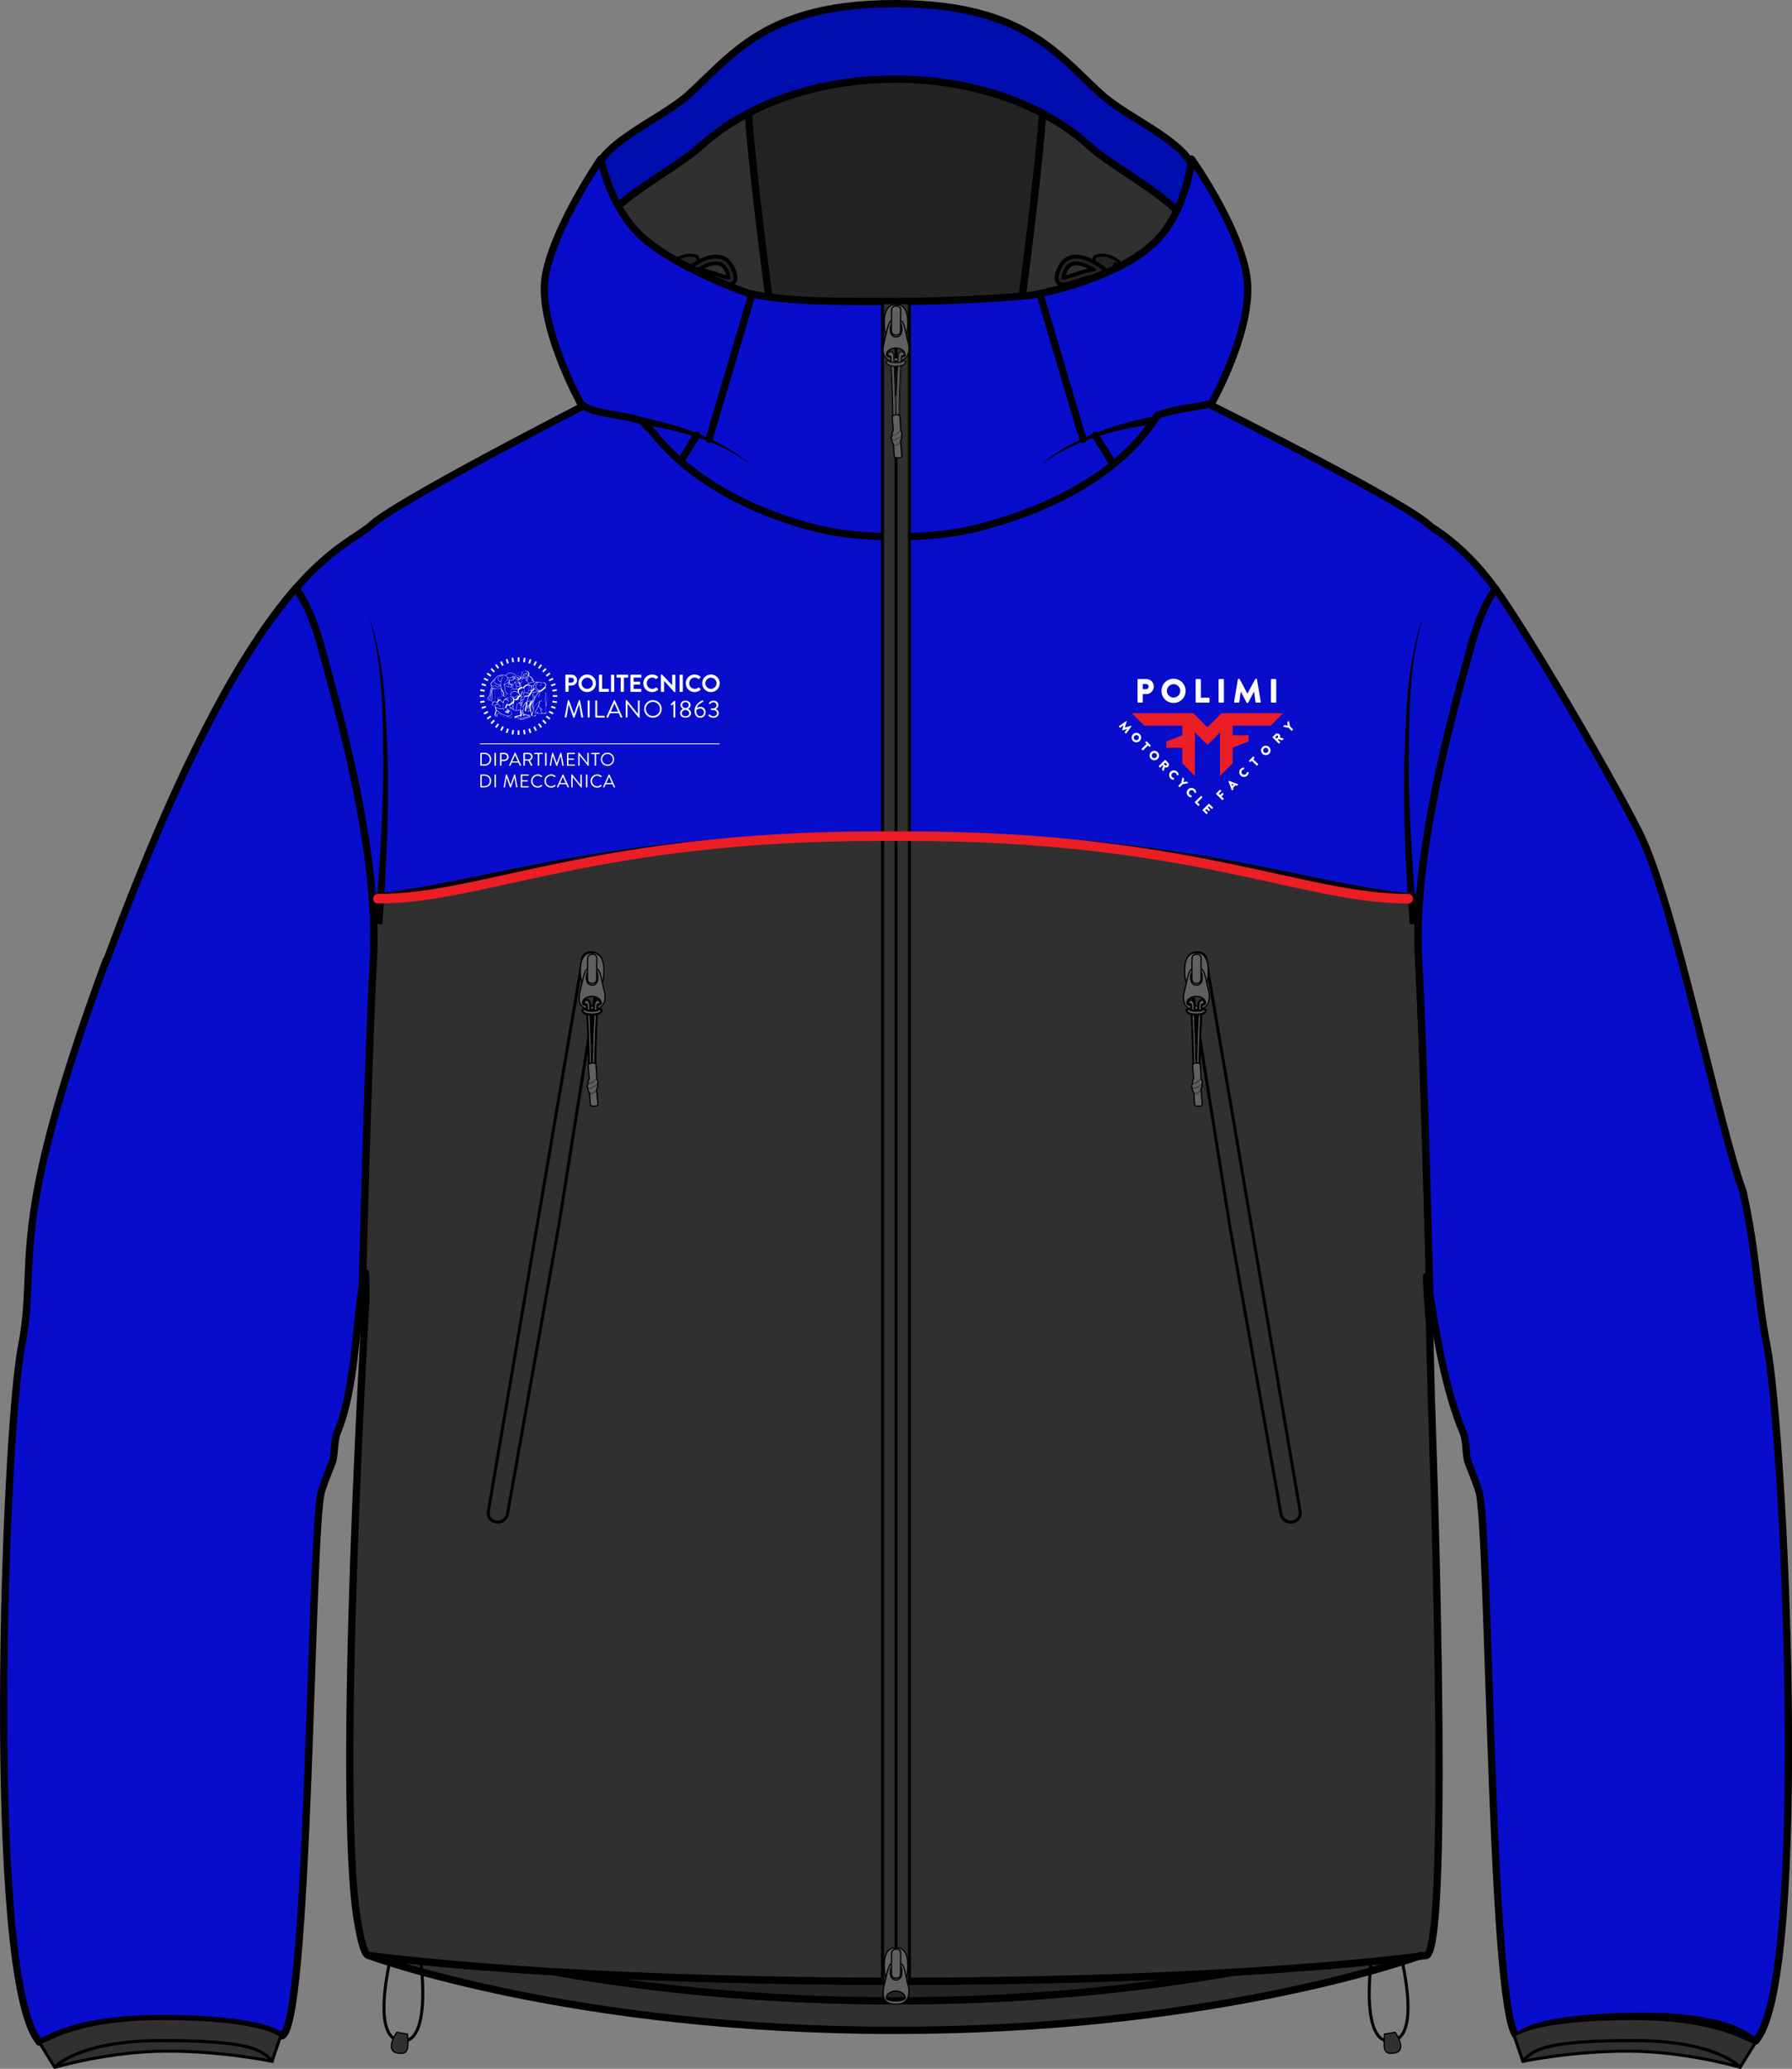 <?xml version="1.0" encoding="UTF-8"?>
<svg id="Layer_2" data-name="Layer 2" xmlns="http://www.w3.org/2000/svg" viewBox="0 0 448.97 518.24">
  <rect x="0" y="0" width="448.97" height="518.24" fill="#808080" stroke="none"/>
  <defs>
    <style>
      .cls-1 {
        fill: #000daf;
      }

      .cls-1, .cls-2, .cls-3, .cls-4, .cls-5, .cls-6, .cls-7, .cls-8, .cls-9, .cls-10, .cls-11, .cls-12, .cls-13, .cls-14, .cls-15 {
        stroke-linecap: round;
        stroke-linejoin: round;
      }

      .cls-1, .cls-2, .cls-3, .cls-5, .cls-6, .cls-7, .cls-10, .cls-11, .cls-14, .cls-15 {
        stroke: #000;
      }

      .cls-1, .cls-4, .cls-5, .cls-9, .cls-11, .cls-12, .cls-15 {
        stroke-width: 1.82px;
      }

      .cls-2 {
        stroke-width: .15px;
      }

      .cls-2, .cls-14 {
        fill: #606060;
      }

      .cls-3, .cls-4 {
        fill: #232323;
      }

      .cls-3, .cls-7, .cls-8, .cls-10 {
        stroke-width: .75px;
      }

      .cls-4, .cls-8, .cls-9, .cls-12 {
        stroke: #010101;
      }

      .cls-5, .cls-6, .cls-7, .cls-12 {
        fill: #303030;
      }

      .cls-6, .cls-14 {
        stroke-width: .3px;
      }

      .cls-8, .cls-9, .cls-10, .cls-11, .cls-13 {
        fill: none;
      }

      .cls-16, .cls-17, .cls-18 {
        stroke-width: 0px;
      }

      .cls-17 {
        fill: #eb1d25;
      }

      .cls-18 {
        fill: #fff;
      }

      .cls-19 {
        opacity: .3;
      }

      .cls-13 {
        stroke: #eb1d25;
        stroke-width: 2.4px;
      }

      .cls-15 {
        fill: #080dcc;
      }
    </style>
  </defs>
  <g id="Layer_4" data-name="Layer 4">
    <path class="cls-12" d="m150.64,56.09c5.16-7.29,18.9-13.99,25.05-19.6,3.37-3.07,7.34-5.81,11.8-8.14,1.05,13.43,3.26,31.67,5.23,46.62-24.82-2.26-37.83-7.91-42.58-18.36l.51-.52Z"/>
    <path class="cls-12" d="m298.28,56.89c-4.84,10.26-17.79,15.83-42.28,18.07,1.96-14.92,4.17-33.11,5.22-46.53,4.39,2.31,8.31,5.02,11.63,8.06,6.14,5.6,19.9,12.31,25.05,19.6l.38.8Z"/>
    <path class="cls-1" d="m299.91,45.57c0,3.98-.66,7.46-2.01,10.52-5.16-7.29-18.91-14-25.05-19.6-3.33-3.03-7.24-5.75-11.63-8.06-10.24-5.39-23.05-8.59-36.95-8.59s-26.58,3.17-36.79,8.51c-4.46,2.33-8.43,5.07-11.8,8.14-6.14,5.6-19.89,12.3-25.05,19.6-1.35-3.06-2.01-6.55-2.01-10.52,0-9.39,16.44-15.08,24.08-22.05,4.67-4.26,8.88-8.93,14.58-12.93,7.84-5.49,18.49-9.68,36.98-9.68s29.33,4.26,37.19,9.83c5.59,3.96,9.76,8.57,14.37,12.78,7.64,6.97,24.08,12.66,24.08,22.05Z"/>
    <path class="cls-5" d="m355.36,490.08c-6.18,2.18-55.23,18.54-131.19,18.54-80.73,0-131.06-18.49-131.84-18.78,3.64.45,19.08,2.43,46.34,4.07,21.92,3.9,50.92,7.29,85.5,7.29s63.01-3.33,84.85-7.18c24.99-1.47,40.43-3.23,46.34-3.95Z"/>
    <path class="cls-4" d="m309.02,494.04c-21.84,3.85-50.61,7.18-84.85,7.18s-63.59-3.39-85.5-7.29c21.41,1.3,50.12,2.39,86.13,2.39s63.03-1.03,84.23-2.27Z"/>
    <g>
      <path class="cls-10" d="m99.82,482.83c-1.7,5.52-7.8,28.52,1.11,28.48,7.76-.04,4.54-23.26,3.07-28.04"/>
      <path class="cls-6" d="m100.49,514.38c-.27,0-.58-.03-1.02-.11-.79-.14-1.13-.58-1.29-.94-.58-1.34.75-3.48,1.02-3.89l.23-.35,2.67.46.03.71c.1,2.12.14,3.09-.43,3.69-.28.29-.68.44-1.21.44h0Z"/>
    </g>
    <g>
      <path class="cls-10" d="m349.15,482.83c1.7,5.52,7.8,28.52-1.11,28.48-7.76-.04-4.54-23.26-3.07-28.04"/>
      <path class="cls-6" d="m348.48,514.38c.27,0,.58-.03,1.02-.11.79-.14,1.13-.58,1.29-.94.58-1.34-.75-3.48-1.02-3.89l-.23-.35-2.67.46-.03.71c-.1,2.12-.14,3.09.43,3.69.28.29.68.44,1.21.44h0Z"/>
    </g>
    <path class="cls-15" d="m93.55,240.39c-1.2,22.43-2.36,66.26-2.75,81.6h0c-1.63,9.78-1.86,26.43-6.35,36.98-.79,1.87-.56,5.82-1.23,7.44-1.25,3.07-2.21,5.6-2.69,7.21-2.75,9.07-2.99,137.84-10.21,136.39.43,0-4.4-4.36-29.57-4.36s-29.88,6.82-30.98,5.82h0s-.13-.22-.13-.22c-13.33-16.63-8.53-151.97-4.22-174.12,4.31-22.15-4.29-27.63,21.2-96.62l.09.12s.03-.08.05-.12c20.21-54.68,35.99-80.17,47.37-93.17,1.78,2.34,4.24,6.77,6.41,14.85,3.97,14.75,14.49,50.71,13.02,78.19Z"/>
    <path class="cls-15" d="m374.71,147.55c-1.77,2.39-4.15,6.79-6.27,14.66-3.25,12.1-10.91,38.46-12.75,62.71-26.9-1.89-57.39-15.45-128.37-15.45h-7.11c-69.7,0-100.36,13.08-126.92,15.34-1.86-24.22-9.5-50.51-12.75-62.59-2.17-8.08-4.63-12.51-6.41-14.85,9.3-10.62,15.65-12.91,19.05-15.98,7.58-6.82,64.86-35.8,64.86-35.8,0,0,22.13,22.64,65.99,22.64s68.78-22.03,68.78-22.03c0,0,57.5,28.37,65.08,35.19.25.23.52.46.8.68,0,0,7.95,4.55,15.23,14.43.24.32.51.67.79,1.06Z"/>
    <path class="cls-5" d="m357.27,489.85c-.45.06-1.09.14-1.9.24h0c-5.9.72-21.35,2.49-46.34,3.95-21.2,1.24-49.28,2.27-84.23,2.27s-64.71-1.09-86.13-2.39c-27.26-1.65-42.7-3.62-46.34-4.07,0,0-.01,0-.01,0-.92-.12-1.84-3.24-2.73-8.5-5.39-31.71,2.09-155.79,2.09-155.79,0,0,.02-6.88-.19-6.85-.26.98-.48,2.08-.68,3.3.39-15.34,1.55-59.18,2.75-81.6.27-4.98.14-10.24-.27-15.59,26.56-2.26,57.21-15.34,126.92-15.34h7.11c70.98,0,101.47,13.56,128.37,15.45-.4,5.32-.53,10.54-.26,15.48,1.26,23.53,2.48,70.63,2.8,83.66-.29-1.79-.53-3.3-.75-4.43-.33.08.66,11.89.66,11.89l.44,18.05s5.17,139.48-1.3,140.29Z"/>
    <path class="cls-15" d="m440.07,510.98c-.68,1.95-2.53-6.21-30.07-5.88-27.51.32-29.83,5.16-29.4,5.16-7.22,1.45-7.3-127.55-10.05-136.62-.49-1.61-1.45-4.14-2.69-7.21-.66-1.63-.43-5.57-1.23-7.44-4.69-11.03-7.01-26.26-8.4-34.93h0c-.32-13.03-1.54-60.12-2.8-83.66-1.47-27.48,9.05-63.43,13.02-78.19,2.12-7.87,4.5-12.27,6.27-14.66,7.39,10.23,27.07,43.5,35.77,60.56,9.03,17.71,19.93,73.43,26.35,90.79,0,0-.01.03-.04.08,3.44,15.68,3.36,25.12,5.9,38.16,4.31,22.15,10.71,157.21-2.61,173.83Z"/>
    <path class="cls-9" d="m9.77,511.48c-.06-.05-.1-.12-.13-.22l.13.22Z"/>
    <path class="cls-4" d="m261.22,28.43c-1.05,13.41-3.26,31.6-5.22,46.53-8.97.82-19.49,1.2-31.73,1.2s-22.63-.37-31.56-1.19c-1.96-14.95-4.18-33.19-5.23-46.62,10.21-5.34,22.96-8.51,36.79-8.51s26.71,3.2,36.95,8.59Z"/>
    <g>
      <g>
        <path class="cls-3" d="m169.89,71.81l-4.55,1.82s1.57-2.17,2.65-2.74c1.61-.84,1.9.92,1.9.92Z"/>
        <path class="cls-3" d="m176.93,71.06l-2.27-6.8s-1.42-.72-3.69-.02c-2.26.7-2.93,2.12-2.93,2.12l2.33,6.92s1.78.8,4-.14,2.56-2.08,2.56-2.08Z"/>
        <polygon class="cls-3" points="170.84 72.27 171.58 71.88 169.64 66.06 168.9 66.39 170.84 72.27"/>
        <path class="cls-3" d="m172.16,68.03c.02-.57.5-1.01,1.07-.99.57.02,1.01.5.99,1.07s-.5,1.01-1.07.99c-.57-.02-1.01-.5-.99-1.07Z"/>
        <path class="cls-3" d="m170.99,71.55s-.99-.95-2.53-.1c-1.54.85-3.11,2.17-3.11,2.17l-1.21-4.46s4.16-2.86,5.23-2.27,1.63,4.66,1.63,4.66Z"/>
        <path class="cls-3" d="m170.38,73.28c.14.47,2.32.16,2.32.16-.4.49-1.7.73-1.77,1.13-.07.4.2.71,3.29-.2,3.11-.92,3.69-1.86,3.05-1.94-.64-.08-2.01.36-2.01.36l1.68-1.74s-1.82.31-3.65.84-2.9,1.38-2.9,1.38Z"/>
      </g>
      <g>
        <path class="cls-3" d="m182.58,71.24c-.83,0-1.92-.37-3.29-.83-1.83-.62-4.07-1.37-6.13-1.37,0,0-.3,0-.31,0-.12,0-.2-.02-.29-.05-.19-.02-.39-.12-.53-.29-.15-.17-.22-.39-.2-.62.02-.23.12-.43.3-.58.15-.13,3.84-3.24,7.23-3.24.39,0,.76.04,1.11.13,1.42.34,2.49,1.32,3.17,2.9.53,1.24.97,2.62.21,3.44-.31.33-.73.5-1.28.5Zm-7.51-3.73c1.69.26,3.3.81,4.73,1.29.84.29,2.23.75,2.76.75l.04.02s0,0,0,0c-.03-.17-.1-.63-.51-1.6-.46-1.08-1.11-1.71-2-1.92-.23-.05-.47-.08-.73-.08-1.5,0-3.25.9-4.29,1.54Z"/>
        <path class="cls-3" d="m179.37,64.38c.37,0,.74.04,1.09.12,1.39.33,2.43,1.29,3.09,2.84.51,1.21.94,2.55.23,3.33-.31.33-.7.47-1.2.47-.82,0-1.9-.37-3.27-.83-1.82-.61-4.06-1.37-6.15-1.37-.1,0-.19,0-.29,0-.01,0-.03,0-.04,0-.08,0-.16-.02-.23-.04-.18-.02-.35-.11-.48-.26-.27-.31-.23-.78.09-1.05.17-.15,3.84-3.22,7.16-3.22m3.19,5.27c.06,0,.12,0,.16-.02-.04-.02,0-.43-.53-1.7-.47-1.11-1.15-1.76-2.07-1.98-.24-.06-.49-.08-.76-.08-1.5,0-3.26.86-4.58,1.7,1.79.25,3.53.83,5,1.33.97.33,2.25.75,2.78.75m-3.19-5.48h0c-3.43,0-7.14,3.13-7.29,3.27-.19.16-.31.39-.33.65-.02.25.06.5.22.69.16.18.37.3.61.33.06.03.16.04.25.04,0,0,.05,0,.06,0,.09,0,.18,0,.28,0,2.05,0,4.28.75,6.07,1.36,1.4.47,2.5.84,3.35.84.58,0,1.02-.17,1.35-.53.8-.86.35-2.28-.19-3.55-.69-1.62-1.78-2.62-3.24-2.96-.36-.08-.74-.13-1.14-.13h0Zm-4,3.28c1.05-.61,2.63-1.38,3.99-1.38.25,0,.49.03.71.08.85.2,1.48.81,1.93,1.86.32.76.43,1.2.48,1.43-.57-.05-1.84-.48-2.62-.74-1.36-.46-2.88-.97-4.48-1.25h0Z"/>
      </g>
    </g>
    <g>
      <g>
        <path class="cls-3" d="m279.09,71.81l4.55,1.82s-1.57-2.17-2.65-2.74c-1.61-.84-1.9.92-1.9.92Z"/>
        <path class="cls-3" d="m272.05,71.06l2.27-6.8s1.42-.72,3.69-.02c2.26.7,2.92,2.12,2.92,2.12l-2.33,6.92s-1.78.8-4-.14-2.56-2.08-2.56-2.08Z"/>
        <polygon class="cls-3" points="278.14 72.27 277.4 71.88 279.35 66.06 280.09 66.39 278.14 72.27"/>
        <path class="cls-3" d="m276.83,68.03c-.02-.57-.5-1.01-1.07-.99-.57.02-1.01.5-.99,1.07.02.57.5,1.01,1.07.99.57-.02,1.01-.5.99-1.07Z"/>
        <path class="cls-3" d="m277.99,71.55s.99-.95,2.53-.1c1.54.85,3.11,2.17,3.11,2.17l1.21-4.46s-4.16-2.86-5.23-2.27c-1.06.59-1.63,4.66-1.63,4.66Z"/>
        <path class="cls-3" d="m278.6,73.28c-.14.47-2.32.16-2.32.16.4.49,1.7.73,1.77,1.13.07.4-.2.71-3.29-.2-3.11-.92-3.69-1.86-3.05-1.94.64-.08,2.01.36,2.01.36l-1.68-1.74s1.82.31,3.65.84,2.9,1.38,2.9,1.38Z"/>
      </g>
      <g>
        <path class="cls-3" d="m266.4,71.24c-.55,0-.97-.16-1.28-.5-.76-.82-.32-2.2.21-3.44.68-1.59,1.74-2.57,3.16-2.9.35-.08.73-.13,1.11-.13,3.4,0,7.19,3.21,7.23,3.24.17.15.28.35.3.58.02.23-.05.44-.2.62-.14.16-.33.27-.55.29-.07.03-.16.04-.24.04h-.33c-2.06,0-4.3.75-6.09,1.35-1.41.47-2.49.84-3.32.84Zm3.22-5.27c-.26,0-.51.03-.73.08-.88.21-1.54.84-2,1.92-.39.91-.47,1.37-.5,1.57.69-.03,1.99-.47,2.78-.73,1.45-.49,3.06-1.03,4.74-1.29-1.04-.63-2.79-1.54-4.29-1.54Z"/>
        <path class="cls-3" d="m269.62,64.38c3.32,0,6.99,3.07,7.16,3.22.31.27.35.74.09,1.05-.13.15-.3.24-.48.26-.07.02-.15.04-.23.04-.01,0-.03,0-.04,0-.1,0-.19,0-.29,0-2.09,0-4.33.76-6.15,1.37-1.37.46-2.46.83-3.27.83-.5,0-.9-.14-1.2-.47-.72-.77-.29-2.12.23-3.33.66-1.56,1.7-2.51,3.09-2.84.36-.08.72-.12,1.09-.12m-3.19,5.27c.53,0,1.81-.43,2.78-.75,1.48-.5,3.22-1.09,5-1.33-1.32-.84-3.08-1.7-4.58-1.7-.26,0-.51.03-.76.08-.92.22-1.59.87-2.07,1.98-.54,1.28-.5,1.68-.53,1.7.04.01.09.02.16.02m3.19-5.48h0c-.4,0-.78.04-1.14.13-1.46.35-2.55,1.34-3.24,2.96-.54,1.27-.99,2.69-.19,3.55.33.36.77.53,1.35.53.85,0,1.94-.37,3.33-.83,1.81-.61,4.04-1.37,6.09-1.37.09,0,.19,0,.28,0,0,0,.01,0,.02,0,.13,0,.23-.02.32-.05.2-.02.41-.13.57-.32.16-.19.24-.44.22-.69-.02-.25-.14-.48-.33-.65-.16-.13-3.86-3.27-7.29-3.27h0Zm-3.1,5.27c.04-.23.15-.67.48-1.43.45-1.05,1.08-1.66,1.93-1.86.22-.05.46-.08.71-.08,1.37,0,2.95.77,3.99,1.38-1.6.28-3.12.79-4.48,1.25-.78.26-2.06.7-2.63.74h0Z"/>
      </g>
    </g>
    <path class="cls-15" d="m290.09,59.89c-5.89,6.27-17.04,11-30.53,13.89-5.06.75-22.01,1.75-35.06,1.75-12.01,0-27.77.26-37.27-2.16-10.62-3.77-22.48-9.84-27.49-15.11-5.02-5.26-7.66-11.92-9.24-18.42,0,0-11.31,16.42-13.76,28.72-2.45,12.3,8.75,32.54,8.75,32.54,2.74,2.74,10.84,2.67,15.19,4.31.33.12.61.36.76.68.31.65,1.64,1.58,1.8,1.79,12.89,16.77,34.83,22.8,40.62,24.31,2.35.61,5.41,1.22,9.1,1.67,0,0,7.99.73,11.54.7,3.55.02,11.54-.7,11.54-.7,3.69-.45,6.75-1.06,9.1-1.67,6.22-1.62,32.61-8.45,44.88-28.19,5.25-1.78,9.89-1.97,13.5-2.9,0,0,11.16-19.67,8.75-32.54-2.41-12.87-13.76-28.72-13.76-28.72-.25,3.88-2.51,13.77-8.4,20.05Z"/>
    <path class="cls-9" d="m355.36,490.08c.44-.15.66-.24.66-.24"/>
    <rect class="cls-7" x="221.12" y="75.84" width="6.73" height="421"/>
    <line class="cls-8" x1="224.49" y1="87.12" x2="224.49" y2="487.88"/>
    <g>
      <path class="cls-14" d="m227.45,492.34c0-5.05-3.01-4.4-3.01-4.4,0,0-2.9-.58-2.9,4.33s1.62,3.2,2.7,4.28c.07.07.36.07.43,0,1.11-1.07,2.78.83,2.78-4.22Z"/>
      <path class="cls-14" d="m227.54,497.43c-.54-1.76-.87-5.53-1.95-5.53-1.37,0,.37-.3.37,2.1s-1.83,1.95-1.51,1.95-1.41.4-1.41-1.97c0-1.56,1.33-2.09.39-2.09s-1.51,4.06-1.92,5.55c-.4,1.5-.8,4.61,2.76,4.61h.29c3.57.06,3.35-3.44,2.99-4.61Zm-3,3.83h-.24s-2.36,0-2.21-.91c.19-1.54,2.36-1.6,2.36-1.6,0,0,2.17.1,2.33,1.64.13.84-2.23.87-2.23.87Z"/>
      <path class="cls-14" d="m223.35,493.52v1.02s.05,1.06,1.15,1c1.1-.05,1.09-.78,1.11-.98,0-.07.02-.09.03-1.01,0-.21,0-2.58,0-2.58l.02-1.73s0-1.05-1.1-1c-1.1.05-1.15.78-1.17.98,0,.08-.02.71-.04,1.73,0,.14,0,2.58,0,2.58Z"/>
    </g>
    <g>
      <g>
        <path class="cls-14" d="m227.45,80.75c0-5.05-3.01-4.4-3.01-4.4,0,0-2.9-.58-2.9,4.33s1.62,3.2,2.7,4.28c.07.07.36.07.43,0,1.11-1.07,2.78.83,2.78-4.22Z"/>
        <path class="cls-14" d="m227.54,85.84c-.54-1.76-.87-5.53-1.95-5.53-1.37,0,.37-.3.37,2.1s-1.83,1.95-1.51,1.95-1.41.4-1.41-1.97c0-1.56,1.33-2.09.39-2.09s-1.51,4.06-1.92,5.55c-.4,1.5-.8,4.61,2.76,4.61h.29c3.57.06,3.35-3.44,2.99-4.61Zm-3,3.83h-.24s-2.36,0-2.21-.91c.19-1.54,2.36-1.6,2.36-1.6,0,0,2.17.1,2.33,1.64.13.84-2.23.87-2.23.87Z"/>
        <path class="cls-14" d="m223.35,81.94v1.01s.05,1.06,1.15,1c1.1-.05,1.09-.78,1.11-.98,0-.07.02-.09.03-1.01,0-.21,0-2.58,0-2.58l.02-1.73s0-1.05-1.1-1c-1.1.05-1.15.78-1.17.98,0,.08-.02.71-.04,1.73,0,.14,0,2.58,0,2.58Z"/>
      </g>
      <g>
        <path class="cls-2" d="m224.49,106.1s-.04,0-.06-.02l-.69-.51c-.08-7.04-.58-16.14-.59-16.24-.04-.09-.12-.2-.17-.2-.12,0-.18.03-.18.03-.13-.02-.41-.18-.41-.41,0-.39.45-.68.75-.68.02,0,.16.03.18.04.22.13.66.39.66,1.33,0,.38.04,1.36.09,2.82.11,2.81.29,7.52.4,13.2h0c-.07-6.42.24-11.52.41-14.27.05-.88.09-1.48.09-1.75,0-.93.44-1.19.65-1.32.06-.03.12-.05.19-.05.3,0,.75.29.75.68,0,.23-.28.39-.31.41h0c-.1,0-.15-.03-.27-.03-.04,0-.13.12-.17.24,0,.06-.63,8.95-.54,16.12l-.73.59s-.04.02-.06.02Z"/>
        <path class="cls-2" d="m225.82,88.17c.25,0,.65.24.65.58,0,.18-.25.32-.25.32,0,0-.07-.04-.23-.04s-.27.3-.27.3c0,0-.63,8.9-.54,16.16l-.69.51-.69-.51c-.04-7.04-.54-16.16-.54-16.16,0,0-.11-.3-.27-.3s-.23.04-.23.04c0,0-.25-.14-.25-.32,0-.34.4-.58.65-.58.05,0,.09,0,.12.03.2.12.61.35.61,1.24,0,1.12.33,7.46.5,16.13h.21c-.1-8.59.5-15.01.5-16.13,0-.89.41-1.12.61-1.24.03-.02.08-.03.12-.03m0-.21h0c-.09,0-.17.02-.23.06-.22.13-.71.42-.71,1.41,0,.27-.04.89-.09,1.75-.11,1.77-.28,4.52-.36,7.97-.09-2.84-.18-5.21-.24-6.89-.06-1.47-.09-2.45-.09-2.82,0-.99-.49-1.28-.7-1.41-.07-.04-.15-.06-.24-.06-.17,0-.38.08-.54.2-.2.16-.31.36-.31.58,0,.28.3.46.36.5.03.02.07.03.1.03s.07,0,.1-.03t0,0s.05-.01.13-.01c0,0,.04.08.07.14.03.62.5,9.38.54,16.11,0,.06.03.13.08.16l.69.51s.08.04.12.04.09-.01.12-.04l.69-.51c.05-.04.08-.1.08-.17-.08-6.95.5-15.51.54-16.11.03-.07.07-.14.1-.15.06,0,.1.02.1.03.03.02.06.02.09.02.03,0,.07-.01.1-.03.06-.03.36-.21.36-.5,0-.47-.52-.78-.86-.78h0Z"/>
      </g>
      <path class="cls-14" d="m225.44,104.07s.19,2.59.2,2.79,0,1.02,0,1.02c0,0,.35.46.33.69-.01.22-.06.56-.09.61,0,0,.06.3.04.58-.02.24-.3.6-.3.6l.35,4.04s-.22.3-.91.3-1-.2-1-.2l-.2-3.09s-.41-.74-.41-.93.01-.16.01-.29c0-.16-.18-.29-.18-.53s.24-.43.24-.58-.07-.63.02-.78c.09-.15.28-.43.26-.5s-.3-3.5-.3-3.5c0,0,.47-.43,1.04-.43s.89.2.89.2Z"/>
      <g class="cls-19">
        <path class="cls-2" d="m223.78,111.6c.68-.09,1.24-.37,1.74-.84-.29.62-1.07,1.01-1.74.84h0Z"/>
      </g>
      <g class="cls-19">
        <path class="cls-2" d="m223.65,110.26c.86-.23,1.58-.67,2.35-1.08-.62.6-1.47,1.1-2.35,1.08h0Z"/>
      </g>
      <g class="cls-19">
        <path class="cls-2" d="m223.42,109.05c.82-.09,1.43-.6,2.08-1.05-.46.62-1.26,1.22-2.08,1.05h0Z"/>
      </g>
      <g>
        <path class="cls-2" d="m224.47,91.75c-.92-.01-2.36-.16-2.45-1.05,0-.03.03-.15.05-.17.06-.07.17-.1.33-.1.22,0,.48.06.49.07.07.07.1.14.19.17.01,0,.41.15,1.37.15.96,0,1.36-.15,1.36-.15.1-.03.12-.1.12-.1.08-.07.34-.14.56-.14.16,0,.27.03.33.1.02.02.06.14.05.17-.1.89-1.53,1.03-2.38,1.04,0,0,0,0,0,0,0,0-.03,0-.03,0Z"/>
        <path class="cls-2" d="m226.49,90.54c.16,0,.29.04.28.16-.08.72-1.2.94-2.28.95h0s-.03,0-.05,0c-.02,0-.03,0-.05,0h0c-1.08-.01-2.2-.24-2.28-.95-.01-.13.12-.16.28-.16.21,0,.46.06.46.06,0,0,.04.12.19.17,0,0,.4.15,1.4.16,1,0,1.4-.16,1.4-.16.15-.04.19-.17.19-.17,0,0,.25-.06.46-.06m0-.21c-.23,0-.5.07-.51.07-.07.02-.13.07-.15.14t0,0s-.01.02-.05.03c-.02,0-.41.15-1.34.15-.93,0-1.32-.14-1.32-.15-.05-.02-.06-.04-.06-.04-.02-.07-.07-.11-.14-.13-.01,0-.28-.07-.51-.07-.19,0-.32.04-.41.14-.06.07-.09.16-.08.25.08.71.95,1.11,2.45,1.14.01,0,.02,0,.03,0l.07-.21v.21s0,0,0,0c0,0,.02,0,.03,0,1.52-.02,2.4-.42,2.48-1.14.01-.1-.02-.19-.08-.25-.08-.09-.22-.14-.41-.14h0Z"/>
      </g>
    </g>
    <path class="cls-7" d="m70.32,510.02l-2.16,6.36c-2.56-3.2-6.77-5.2-27.73-5.2s-26.72,6.68-26.72,6.68l-3.95-6.38c1.11,1,7.02-5.82,30.98-5.82,25.17,0,29.99,4.36,29.57,4.36Z"/>
    <path class="cls-7" d="m68.17,516.38s-12.5-2.63-26.66-2.56c-14.16.06-27.78,4.05-27.78,4.05,0,0,5.76-6.68,26.72-6.68s25.17,2,27.73,5.2Z"/>
    <path class="cls-7" d="m379.38,510.02l2.16,6.36c2.56-3.2,6.77-5.2,27.73-5.2,20.96,0,26.72,6.68,26.72,6.68l3.95-6.38c-1.11,1-7.02-5.82-30.98-5.82-25.17,0-29.99,4.36-29.57,4.36Z"/>
    <path class="cls-7" d="m381.54,516.38s12.5-2.63,26.66-2.56c14.16.06,27.78,4.05,27.78,4.05,0,0-5.76-6.68-26.72-6.68-20.96,0-25.17,2-27.73,5.2Z"/>
    <path class="cls-7" d="m325.75,378.69s.36,2-1.81,2.53c-2.17.53-2.95-1.67-2.95-1.67l-12.8-71.95-10.63-66.59s-.18-1.92,1.91-2.3c2.09-.38,2.62,1.24,2.62,1.24l23.66,138.74Z"/>
    <path class="cls-7" d="m122.34,378.69s-.36,2,1.81,2.53c2.17.53,2.95-1.67,2.95-1.67l12.8-71.95,10.63-66.59s.18-1.92-1.91-2.3c-2.09-.38-2.62,1.24-2.62,1.24l-23.66,138.74Z"/>
    <g>
      <g>
        <path class="cls-14" d="m151.31,243.14c0-5.05-3.01-4.4-3.01-4.4,0,0-2.9-.58-2.9,4.33s1.62,3.2,2.7,4.28c.07.07.36.07.43,0,1.11-1.07,2.78.83,2.78-4.22Z"/>
        <path class="cls-14" d="m151.39,248.24c-.54-1.76-.87-5.53-1.95-5.53-1.37,0,.37-.3.37,2.1s-1.83,1.95-1.51,1.95-1.41.4-1.41-1.97c0-1.56,1.33-2.09.39-2.09s-1.51,4.06-1.92,5.55c-.4,1.5-.8,4.61,2.76,4.61h.29c3.57.06,3.35-3.44,2.99-4.61Zm-3,3.83h-.24s-2.36,0-2.21-.91c.19-1.54,2.36-1.6,2.36-1.6,0,0,2.17.1,2.33,1.64.13.84-2.23.87-2.23.87Z"/>
        <path class="cls-14" d="m147.21,244.33v1.01s.05,1.06,1.15,1c1.1-.05,1.09-.78,1.11-.98,0-.07.02-.09.03-1.01,0-.21,0-2.58,0-2.58l.02-1.73s0-1.05-1.1-1c-1.1.05-1.15.78-1.17.98,0,.08-.02.71-.04,1.73,0,.14,0,2.58,0,2.58Z"/>
      </g>
      <g>
        <path class="cls-14" d="m148.35,268.49s-.04,0-.06-.02l-.69-.51c-.08-7.03-.58-16.14-.59-16.24-.04-.09-.12-.2-.17-.2-.12,0-.18.03-.18.03-.13-.02-.41-.18-.41-.41,0-.39.45-.68.75-.68.02,0,.16.03.18.04.22.13.66.39.66,1.33,0,.38.04,1.36.09,2.82.11,2.82.29,7.52.4,13.2h0c-.07-6.42.24-11.52.41-14.27.05-.88.09-1.48.09-1.75,0-.93.44-1.19.65-1.32.06-.03.12-.05.19-.05.3,0,.75.29.75.68,0,.23-.28.39-.31.41h0c-.1,0-.15-.03-.27-.03-.04,0-.13.12-.17.24,0,.06-.63,8.94-.54,16.12l-.73.59s-.04.02-.06.02Z"/>
        <path class="cls-14" d="m149.68,250.57c.25,0,.65.24.65.58,0,.18-.25.32-.25.32,0,0-.07-.04-.23-.04s-.27.3-.27.3c0,0-.63,8.9-.54,16.16l-.69.51-.69-.51c-.04-7.04-.54-16.16-.54-16.16,0,0-.11-.3-.27-.3s-.23.04-.23.04c0,0-.25-.14-.25-.32,0-.34.4-.58.65-.58.05,0,.09,0,.12.03.2.12.61.35.61,1.24,0,1.12.33,7.46.5,16.12h.21c-.1-8.59.5-15.01.5-16.12,0-.89.41-1.12.61-1.24.03-.02.08-.03.12-.03m0-.21h0c-.09,0-.17.02-.23.06-.22.13-.71.42-.71,1.41,0,.27-.04.89-.09,1.75-.11,1.77-.28,4.52-.36,7.96-.09-2.84-.18-5.21-.24-6.89-.06-1.47-.09-2.45-.09-2.82,0-.99-.49-1.28-.7-1.41-.07-.04-.15-.06-.24-.06-.17,0-.38.08-.54.2-.2.16-.31.36-.31.58,0,.28.3.46.36.5.03.02.07.03.1.03s.07,0,.1-.03c0,0,0,0,0,0,0,0,.05-.01.13-.01,0,0,.04.08.07.14.03.62.5,9.38.54,16.11,0,.06.03.13.08.16l.69.51s.08.04.12.04.09-.01.12-.04l.69-.51c.05-.04.08-.1.08-.17-.08-6.95.5-15.51.54-16.11.03-.07.07-.14.1-.15.06,0,.1.02.1.03.03.02.06.02.09.02.03,0,.07-.01.1-.03.06-.03.36-.21.36-.5,0-.47-.52-.78-.86-.78h0Z"/>
      </g>
      <path class="cls-14" d="m149.29,266.47s.19,2.59.2,2.79,0,1.02,0,1.02c0,0,.35.46.33.69-.01.22-.06.56-.09.61,0,0,.06.3.04.58-.02.24-.3.6-.3.6l.35,4.04s-.22.3-.91.3-1-.2-1-.2l-.2-3.09s-.41-.74-.41-.93.01-.16.01-.29c0-.16-.18-.29-.18-.53s.24-.43.24-.58-.07-.63.02-.78c.09-.15.28-.43.26-.5s-.3-3.5-.3-3.5c0,0,.47-.43,1.04-.43s.89.2.89.2Z"/>
      <g class="cls-19">
        <path class="cls-14" d="m147.64,273.99c.68-.09,1.24-.37,1.74-.84-.29.62-1.07,1.01-1.74.84h0Z"/>
      </g>
      <g class="cls-19">
        <path class="cls-14" d="m147.5,272.66c.86-.23,1.58-.67,2.35-1.08-.62.6-1.47,1.1-2.35,1.08h0Z"/>
      </g>
      <g class="cls-19">
        <path class="cls-14" d="m147.27,271.45c.82-.09,1.43-.6,2.08-1.05-.46.62-1.26,1.22-2.08,1.05h0Z"/>
      </g>
      <g>
        <path class="cls-14" d="m148.32,254.15c-.92-.01-2.36-.16-2.45-1.05,0-.03.03-.15.05-.17.06-.07.17-.1.33-.1.22,0,.48.06.49.07.07.07.1.14.19.17.01,0,.41.15,1.37.15.96,0,1.36-.15,1.36-.15.1-.03.12-.1.12-.1.08-.07.34-.14.56-.14.16,0,.27.03.33.1.02.02.06.14.05.17-.09.89-1.53,1.03-2.38,1.04,0,0,0,0,0,0,0,0-.03,0-.03,0Z"/>
        <path class="cls-14" d="m150.35,252.93c.16,0,.29.04.28.16-.08.72-1.2.94-2.28.95h0s-.03,0-.05,0c-.02,0-.03,0-.05,0h0c-1.08-.01-2.2-.24-2.28-.95-.01-.13.12-.16.28-.16.21,0,.46.06.46.06,0,0,.04.12.19.17,0,0,.4.15,1.4.16,1,0,1.4-.16,1.4-.16.15-.04.19-.17.19-.17,0,0,.25-.06.46-.06m0-.21c-.23,0-.5.07-.51.07-.07.02-.13.07-.15.14,0,0,0,0,0,0,0,0-.01.02-.05.03-.02,0-.41.15-1.34.15-.93,0-1.32-.14-1.32-.15-.05-.02-.06-.04-.06-.04-.02-.07-.07-.11-.14-.13-.01,0-.28-.07-.51-.07-.19,0-.32.04-.41.14-.06.07-.09.16-.08.25.08.71.95,1.11,2.45,1.14.01,0,.02,0,.03,0l.07-.21v.21s0,0,0,0c0,0,.02,0,.03,0,1.52-.02,2.4-.42,2.48-1.14.01-.1-.02-.19-.08-.25-.08-.09-.22-.14-.41-.14h0Z"/>
      </g>
    </g>
    <g>
      <g>
        <path class="cls-14" d="m302.71,243.14c0-5.05-3.01-4.4-3.01-4.4,0,0-2.9-.58-2.9,4.33s1.62,3.2,2.7,4.28c.07.07.36.07.43,0,1.11-1.07,2.78.83,2.78-4.22Z"/>
        <path class="cls-14" d="m302.8,248.24c-.54-1.76-.87-5.53-1.95-5.53-1.37,0,.37-.3.37,2.1s-1.83,1.95-1.51,1.95-1.41.4-1.41-1.97c0-1.56,1.33-2.09.39-2.09s-1.51,4.06-1.92,5.55c-.4,1.5-.8,4.61,2.76,4.61h.29c3.57.06,3.35-3.44,2.99-4.61Zm-3,3.83h-.24s-2.36,0-2.21-.91c.19-1.54,2.36-1.6,2.36-1.6,0,0,2.17.1,2.33,1.64.13.84-2.23.87-2.23.87Z"/>
        <path class="cls-14" d="m298.62,244.33v1.01s.05,1.06,1.15,1c1.1-.05,1.09-.78,1.11-.98,0-.07.02-.09.03-1.01,0-.21,0-2.58,0-2.58l.02-1.73s0-1.05-1.1-1c-1.1.05-1.15.78-1.17.98,0,.08-.02.71-.04,1.73,0,.14,0,2.58,0,2.58Z"/>
      </g>
      <g>
        <path class="cls-14" d="m299.76,268.49s-.04,0-.06-.02l-.69-.51c-.08-7.03-.58-16.14-.59-16.24-.04-.09-.12-.2-.17-.2-.12,0-.18.03-.18.03-.13-.02-.4-.18-.4-.41,0-.39.45-.68.75-.68.02,0,.16.03.18.04.22.13.66.39.66,1.33,0,.38.04,1.36.09,2.82.11,2.82.29,7.52.4,13.2h0c-.07-6.42.24-11.52.41-14.27.05-.88.09-1.48.09-1.75,0-.93.44-1.19.65-1.32.06-.03.12-.05.19-.05.3,0,.75.29.75.68,0,.23-.28.39-.31.41h0c-.1,0-.15-.03-.27-.03-.04,0-.13.11-.17.23,0,.06-.63,8.95-.54,16.12l-.73.59s-.04.02-.06.02Z"/>
        <path class="cls-14" d="m301.09,250.57c.25,0,.65.24.65.58,0,.18-.25.32-.25.32,0,0-.07-.04-.23-.04s-.27.3-.27.3c0,0-.63,8.9-.54,16.16l-.69.51-.69-.51c-.04-7.04-.54-16.16-.54-16.16,0,0-.11-.3-.27-.3s-.23.04-.23.04c0,0-.25-.14-.25-.32,0-.34.4-.58.65-.58.05,0,.09,0,.12.03.2.12.61.35.61,1.24,0,1.12.33,7.46.5,16.12h.21c-.1-8.59.5-15.01.5-16.12,0-.89.41-1.12.61-1.24.03-.02.08-.03.12-.03m0-.21h0c-.09,0-.17.02-.23.06-.22.13-.71.42-.71,1.41,0,.27-.04.89-.09,1.75-.11,1.77-.28,4.52-.36,7.97-.09-2.84-.18-5.21-.24-6.89-.06-1.47-.09-2.45-.09-2.82,0-.99-.49-1.28-.7-1.41-.07-.04-.15-.06-.24-.06-.17,0-.38.08-.54.2-.2.16-.31.36-.31.58,0,.28.3.46.36.5.03.02.07.03.1.03s.07,0,.1-.03c0,0,0,0,0,0,0,0,.05-.01.13-.01,0,0,.04.08.07.14.03.62.5,9.38.54,16.11,0,.06.03.13.08.16l.69.51s.08.04.12.04.09-.01.12-.04l.69-.51c.05-.04.08-.1.08-.17-.08-6.95.5-15.51.54-16.11.03-.07.07-.14.1-.15.06,0,.1.02.1.03.03.02.06.02.09.02.03,0,.07-.01.1-.03.06-.03.36-.21.36-.5,0-.47-.52-.78-.86-.78h0Z"/>
      </g>
      <path class="cls-14" d="m300.7,266.47s.19,2.59.2,2.79,0,1.02,0,1.02c0,0,.35.46.33.69-.01.22-.06.56-.09.61,0,0,.06.3.04.58-.02.24-.3.6-.3.6l.35,4.04s-.22.3-.91.3-1-.2-1-.2l-.2-3.09s-.41-.74-.41-.93.01-.16.01-.29c0-.16-.18-.29-.18-.53s.24-.43.24-.58-.07-.63.02-.78c.09-.15.28-.43.26-.5-.02-.07-.3-3.5-.3-3.5,0,0,.47-.43,1.04-.43s.89.2.89.2Z"/>
      <g class="cls-19">
        <path class="cls-14" d="m299.05,273.99c.68-.09,1.24-.37,1.74-.84-.29.62-1.07,1.01-1.74.84h0Z"/>
      </g>
      <g class="cls-19">
        <path class="cls-14" d="m298.91,272.66c.86-.23,1.58-.67,2.35-1.08-.62.6-1.47,1.1-2.35,1.08h0Z"/>
      </g>
      <g class="cls-19">
        <path class="cls-14" d="m298.68,271.45c.82-.09,1.43-.6,2.08-1.05-.46.62-1.26,1.22-2.08,1.05h0Z"/>
      </g>
      <g>
        <path class="cls-14" d="m299.73,254.15c-.92-.01-2.35-.16-2.45-1.05,0-.03.03-.15.05-.17.06-.07.17-.1.33-.1.22,0,.48.06.49.07.07.07.1.14.19.17.01,0,.41.15,1.37.15.96,0,1.36-.15,1.36-.15.1-.03.12-.1.12-.1.08-.07.34-.14.56-.14.16,0,.27.03.33.1.02.02.06.14.05.17-.09.89-1.53,1.03-2.38,1.04,0,0,0,0,0,0,0,0-.03,0-.03,0Z"/>
        <path class="cls-14" d="m301.75,252.93c.16,0,.29.04.28.16-.08.72-1.2.94-2.28.95h0s-.03,0-.05,0c-.02,0-.03,0-.05,0h0c-1.08-.01-2.2-.24-2.28-.95-.01-.13.12-.16.28-.16.21,0,.46.06.46.06,0,0,.04.12.19.17,0,0,.4.15,1.4.16,1,0,1.4-.16,1.4-.16.15-.04.19-.17.19-.17,0,0,.25-.06.46-.06m0-.21c-.23,0-.5.07-.51.07-.07.02-.13.07-.15.14,0,0,0,0,0,0,0,0-.01.02-.05.03-.02,0-.41.15-1.34.15-.93,0-1.32-.14-1.32-.15-.04-.01-.06-.03-.06-.03-.02-.07-.08-.12-.15-.14-.01,0-.28-.07-.51-.07-.19,0-.32.04-.41.14-.06.07-.09.16-.08.25.08.71.95,1.11,2.45,1.14.01,0,.02,0,.03,0l.07-.21v.21s0,0,0,0c0,0,.02,0,.03,0,1.52-.02,2.4-.42,2.48-1.14.01-.1-.02-.19-.08-.25-.08-.09-.22-.14-.41-.14h0Z"/>
      </g>
    </g>
    <path class="cls-16" d="m160.79,104.51c9.88,2.07,19.9,5.42,27.62,12.12-1.99-1.56-4.13-2.88-6.37-4.03-4.5-2.22-9.29-3.79-14.17-4.93-2.44-.56-4.93-1.04-7.37-1.35-1.21-.18-.94-2,.28-1.8h0Z"/>
    <path class="cls-16" d="m288.44,106.31c-9.8,1.45-19.9,4.18-27.88,10.31,1.89-1.67,3.97-3.14,6.15-4.43,6.66-3.77,13.97-6.19,21.48-7.69,1.23-.2,1.5,1.65.26,1.8h0Z"/>
    <g>
      <path class="cls-16" d="m356.47,154.55c-3.74,12.29-3.54,25.42-3.72,38.17.08,12.64.9,25.8,1.96,38.43l-1.26.1c-.85-12.68-1.46-25.85-1.33-38.53.39-12.76.4-25.92,4.35-38.16h0Z"/>
      <path class="cls-16" d="m356.49,154.52c-3.63,12.45-3.43,25.38-3.54,38.2.13,12.82.97,25.63,2.07,38.4.01.16-.11.31-.27.32,0,0-1.26.1-1.26.1-.17.01-.32-.11-.33-.28-.92-12.82-1.54-25.67-1.4-38.55.52-12.83.47-25.9,4.73-38.2h0Zm-.02.07c-3.64,12.32-3.7,25.38-3.96,38.14-.11,12.83.46,25.68,1.26,38.49,0,0-.33-.28-.33-.28l1.26-.1s-.27.32-.27.32c-1.03-12.79-1.79-25.61-1.85-38.45.25-12.73.03-25.89,3.89-38.13h0Z"/>
    </g>
    <g>
      <path class="cls-16" d="m92.5,154.55c3.74,12.29,3.54,25.42,3.72,38.17-.08,12.64-.9,25.8-1.96,38.43l1.26.1c.85-12.68,1.46-25.85,1.33-38.53-.39-12.76-.4-25.92-4.35-38.16h0Z"/>
      <path class="cls-16" d="m92.51,154.59c3.86,12.25,3.64,25.4,3.89,38.13-.06,12.84-.82,25.66-1.85,38.45,0,0-.27-.32-.27-.32,0,0,1.26.1,1.26.1l-.33.28c.8-12.81,1.37-25.66,1.26-38.49-.26-12.76-.32-25.82-3.96-38.14h0Zm-.02-.07c4.26,12.29,4.21,25.37,4.73,38.2.13,12.88-.49,25.73-1.4,38.55-.01.17-.15.29-.32.28,0,0-1.26-.1-1.27-.1-.16-.01-.29-.16-.27-.32,1.1-12.77,1.94-25.58,2.07-38.4-.11-12.82.09-25.75-3.54-38.2h0Z"/>
    </g>
    <line class="cls-11" x1="271.34" y1="110.05" x2="260.56" y2="73.65"/>
    <line class="cls-11" x1="278.29" y1="115.31" x2="274.44" y2="109.05"/>
    <line class="cls-11" x1="177.64" y1="110.05" x2="188.42" y2="73.65"/>
    <line class="cls-11" x1="170.7" y1="115.31" x2="174.55" y2="109.05"/>
    <path class="cls-13" d="m352.84,225.13c-26.73,0-54.36-15.67-125.75-15.67h-6.66c-71.4,0-99.02,15.67-125.76,15.67"/>
    <g>
      <path class="cls-17" d="m283.54,178.65l3.15,3.13h9.53v2.41l-4,1.55v1.57h4v3.93l3.16,3.14v-10.91l3.14,3.11,3.14-3.11v10.9l3.16-3.13v-3.94l4-1.55v-1.56h-4v-2.41h9.53l3.15-3.13h-15.44l-3.54,3.52-3.55-3.52h-15.43Z"/>
      <path class="cls-18" d="m285.01,175.85c0,.08.07.16.16.16h.99c.08,0,.16-.08.16-.16v-1.98h.88c1.03,0,1.88-.85,1.88-1.9s-.85-1.86-1.89-1.86h-2.03c-.09,0-.16.08-.16.16v5.58Zm1.31-3.21v-1.29h.8c.36,0,.67.27.67.62,0,.38-.3.67-.67.67h-.8Zm4.68.43c0,1.68,1.34,3.02,3.02,3.02s3.03-1.34,3.03-3.02-1.35-3.04-3.03-3.04-3.02,1.36-3.02,3.04Zm1.35,0c0-.93.76-1.69,1.68-1.69s1.68.77,1.68,1.69-.76,1.68-1.68,1.68-1.68-.76-1.68-1.68Zm7.19,2.78c0,.08.07.16.16.16h3.17c.09,0,.16-.08.16-.16v-.92c0-.08-.07-.16-.16-.16h-2v-4.5c0-.08-.08-.16-.16-.16h-1c-.09,0-.16.08-.16.16v5.58Zm5.77,0c0,.08.08.16.16.16h1.01c.08,0,.16-.08.16-.16v-5.58c0-.08-.08-.16-.16-.16h-1.01c-.08,0-.16.08-.16.16v5.58Zm3.88-.03c-.02.11.06.19.16.19h.99c.08,0,.15-.07.16-.14l.37-2.6h.02l1.42,2.73c.03.05.09.09.14.09h.15s.12-.04.14-.09l1.42-2.73h.02l.38,2.6c0,.07.08.14.16.14h.99c.1,0,.18-.08.16-.19l-.95-5.66c0-.08-.08-.14-.15-.14h-.14s-.12.03-.14.08l-1.95,3.64h-.02l-1.95-3.64c-.03-.05-.1-.08-.14-.08h-.14c-.07,0-.14.06-.15.14l-.95,5.66Zm9.23.03c0,.08.08.16.16.16h1.01c.08,0,.16-.08.16-.16v-5.58c0-.08-.08-.16-.16-.16h-1.01c-.08,0-.16.08-.16.16v5.58Z"/>
      <path class="cls-18" d="m280.33,181.92s-.04.07,0,.1l.27.27s.06.02.08,0l.83-.61h0s-.37,1.15-.37,1.15c0,.02,0,.05.01.07l.04.04s.04.02.07.01l1.15-.36h0s-.62.82-.62.82c-.02.02-.01.06,0,.08l.27.27s.07.03.1,0l1.31-1.81s.01-.06,0-.08l-.04-.04s-.04-.02-.06-.02l-1.55.46h0s.47-1.54.47-1.54c0-.02,0-.05-.02-.06l-.04-.04s-.06-.02-.08,0l-1.84,1.29Zm3.54,2.02c-.47.46-.47,1.2,0,1.66.47.47,1.21.47,1.68,0,.47-.46.47-1.21,0-1.67-.47-.47-1.21-.46-1.68,0Zm.37.37c.26-.25.68-.25.93,0,.26.26.25.68,0,.93-.26.25-.68.25-.93,0-.25-.25-.25-.67,0-.92Zm1.76,3.29s-.02.06,0,.09l.28.28s.07.02.09,0l1.25-1.23.33.33s.07.02.09,0l.26-.25s.03-.06,0-.09l-1.03-1.03s-.07-.02-.09,0l-.26.25s-.03.06,0,.09l.33.33-1.25,1.23Zm2.37.84c-.47.46-.47,1.2,0,1.66s1.21.47,1.68,0c.47-.46.47-1.21,0-1.67-.47-.47-1.21-.46-1.68,0Zm.37.37c.26-.25.68-.25.93,0,.26.26.25.68,0,.93-.26.25-.68.25-.93,0-.25-.25-.25-.67,0-.92Zm1.56,3.09s-.03.06,0,.09l.28.28s.07.02.09,0l.6-.59.16.16-.31.92s0,.04.02.06l.31.31s.09.02.11-.03l.28-.91c.28.12.6.09.82-.12.28-.27.28-.73,0-1.01l-.7-.7s-.07-.02-.09,0l-1.55,1.53Zm1.26-.52l.37-.36.34.34c.1.1.1.26,0,.35-.1.1-.27.1-.36,0l-.34-.34Zm1.7,1.94c-.47.46-.47,1.2,0,1.67.21.21.48.34.79.34.03,0,.07-.03.07-.06v-.37s-.01-.06-.05-.06c-.16-.01-.31-.09-.42-.2-.26-.26-.24-.67.02-.93.26-.26.68-.28.94-.02.11.11.19.27.19.43,0,.03.03.06.06.06h.37s.07-.03.06-.07c-.01-.3-.11-.54-.34-.78-.47-.47-1.22-.47-1.69,0Zm1.96,3.5s-.03.06,0,.09l.28.28s.07.02.09,0l.75-.74,1.3-.25s.07-.07.03-.1l-.3-.3s-.04-.02-.06-.02l-.8.15.16-.8s0-.04-.02-.06l-.3-.3s-.09-.02-.11.03l-.27,1.29-.75.73Zm2.45.91c-.47.46-.47,1.2,0,1.67.21.21.48.34.79.34.03,0,.07-.03.07-.06v-.37s-.01-.06-.05-.06c-.16-.01-.31-.09-.42-.2-.26-.26-.24-.67.02-.93.26-.26.68-.28.94-.02.11.11.19.27.19.43,0,.03.03.06.06.06h.37s.07-.03.06-.07c-.01-.3-.11-.54-.35-.78-.46-.47-1.22-.47-1.69,0Zm1.66,3.2s-.03.06,0,.09l.87.87s.07.02.09,0l.26-.25s.03-.06,0-.09l-.55-.55,1.25-1.23s.02-.07,0-.09l-.28-.28s-.07-.02-.09,0l-1.55,1.53Zm1.94,1.94s-.03.06,0,.09l.96.96s.07.02.09,0l.26-.25s.03-.06,0-.09l-.64-.64.32-.31.53.53s.06.03.09,0l.26-.25s.02-.07,0-.09l-.53-.53.29-.29.64.64s.07.02.09,0l.26-.25s.03-.06,0-.09l-.96-.96s-.07-.02-.09,0l-1.55,1.53Z"/>
      <path class="cls-18" d="m306.24,200.41s.06.03.09,0l.27-.27s.02-.07,0-.09l-.57-.56.53-.53s.02-.06,0-.09l-.26-.25s-.07-.02-.09,0l-.53.53-.34-.33.64-.64s.02-.07,0-.09l-.26-.25s-.06-.03-.09,0l-.96.96s-.02.06,0,.09l1.55,1.53Zm2.48-2.39l.26-.26s.04-.1.03-.14l-.1-.27.63-.63.27.1c.07.02.1.02.14-.02l.26-.26s.02-.08-.02-.1l-2.31-.83s-.05,0-.07.01l-.02.02s-.02.04-.01.07l.85,2.28s.07.06.1.02Zm0-1.12l-.21-.56h0s.56.2.56.2l-.35.35Zm2.12-2.62c.47.46,1.22.45,1.68-.01.21-.21.33-.48.34-.79,0-.03-.03-.07-.06-.06h-.38s-.06.02-.06.05c-.01.16-.09.31-.2.42-.26.26-.67.25-.93-.01-.26-.26-.29-.67-.03-.93.11-.11.27-.19.43-.2.03,0,.06-.03.06-.06v-.37s-.04-.06-.08-.06c-.3.02-.55.12-.78.35-.47.47-.46,1.21,0,1.67Zm4.02-2.49s.07.02.09,0l.28-.28s.02-.07,0-.09l-1.25-1.23.33-.33s.02-.07,0-.09l-.26-.25s-.06-.03-.09,0l-1.03,1.03s-.02.06,0,.09l.26.25s.06.03.09,0l.33-.33,1.25,1.23Zm1.43-2.97c.47.46,1.21.46,1.68,0,.47-.47.46-1.2,0-1.67-.47-.46-1.22-.46-1.68,0s-.46,1.21.01,1.67Zm.37-.37c-.26-.25-.26-.67,0-.93s.68-.26.94,0c.26.25.26.67,0,.92s-.67.26-.93,0Zm3.71-2.18s.06.03.09,0l.28-.28s.02-.06,0-.09l-.6-.59.16-.16.93.3s.04,0,.06-.02l.31-.31s.02-.09-.03-.11l-.91-.27c.12-.28.09-.6-.13-.81-.28-.27-.73-.27-1.01,0l-.7.7s-.02.07,0,.09l1.55,1.53Zm-.53-1.25l-.37-.36.34-.34c.1-.1.26-.1.36,0,.1.1.11.27.01.36l-.34.34Zm3.74-1.96s.06.03.09,0l.28-.28s.02-.06,0-.09l-.75-.74-.26-1.29s-.07-.07-.11-.03l-.3.3s-.02.04-.02.06l.16.8-.8-.15s-.04,0-.06.02l-.3.3s-.02.09.03.1l1.3.26.75.73Z"/>
    </g>
    <g>
      <path class="cls-18" d="m120.35,188.67s.04-.09.08-.09h1.03c.89,0,1.62.72,1.62,1.61s-.73,1.62-1.62,1.62h-1.03s-.08-.04-.08-.09v-3.05Zm1.04,2.82c.76,0,1.31-.54,1.31-1.3s-.55-1.3-1.31-1.3h-.69v2.6h.69Z"/>
      <path class="cls-18" d="m123.98,188.59h.18s.09.04.09.09v3.05s-.04.09-.09.09h-.19s-.09-.04-.09-.09v-3.05s.04-.09.09-.09Z"/>
      <path class="cls-18" d="m125.29,188.67s.04-.09.09-.09h1.02c.57,0,1.03.46,1.03,1.02s-.47,1.04-1.03,1.04h-.76v1.08s-.04.09-.09.09h-.18c-.05,0-.09-.04-.09-.09v-3.05Zm1.08,1.63c.38,0,.7-.31.7-.71,0-.37-.32-.66-.7-.66h-.73v1.37h.73Z"/>
      <path class="cls-18" d="m127.55,191.7l1.4-3.1s.04-.05.08-.05h.05s.06.02.08.05l1.39,3.1c.03.06,0,.12-.08.12h-.18s-.07-.03-.08-.05l-.34-.76h-1.64l-.34.76s-.04.05-.08.05h-.18c-.07,0-.11-.06-.08-.12m2.19-.98c-.23-.5-.45-1.01-.67-1.51h-.04l-.67,1.51h1.38Z"/>
      <path class="cls-18" d="m131.14,188.67s.04-.09.09-.09h1.19c.55,0,1.01.43,1.01.98,0,.42-.28.78-.68.94l.63,1.17c.03.06,0,.13-.08.13h-.24s-.06-.02-.07-.04l-.61-1.22h-.88v1.18s-.04.09-.09.09h-.18c-.05,0-.09-.04-.09-.09v-3.05Zm1.26,1.57c.36,0,.66-.3.66-.67,0-.35-.31-.65-.66-.65h-.89v1.32h.89Z"/>
      <path class="cls-18" d="m134.74,188.9h-.8c-.05,0-.09-.04-.09-.09v-.13s.04-.09.09-.09h1.96c.05,0,.09.04.09.09v.13s-.04.09-.09.09h-.8v2.83s-.04.09-.09.09h-.18s-.09-.04-.09-.09v-2.83Z"/>
      <path class="cls-18" d="m136.67,188.59h.18s.09.04.09.09v3.05s-.04.09-.09.09h-.19s-.09-.04-.09-.09v-3.05s.04-.09.09-.09Z"/>
      <path class="cls-18" d="m138.34,188.61s.05-.06.08-.06h.07s.07.02.08.05l.91,2.54h.02l.9-2.54s.05-.05.08-.05h.07s.07.03.08.06l.59,3.1c.01.06-.01.11-.08.11h-.18s-.07-.03-.08-.06l-.41-2.38h-.02l-.85,2.44s-.05.05-.08.05h-.08s-.07-.02-.08-.05l-.86-2.44h-.02l-.4,2.38s-.05.06-.08.06h-.19c-.07,0-.1-.05-.08-.11l.59-3.1Z"/>
      <path class="cls-18" d="m142.05,188.67s.04-.09.09-.09h1.82c.05,0,.09.04.09.09v.13s-.04.09-.09.09h-1.55v1.13h1.32s.09.04.09.09v.13c0,.05-.04.09-.09.09h-1.32v1.18h1.55c.05,0,.09.04.09.09v.13s-.04.09-.09.09h-1.82c-.05,0-.09-.04-.09-.09v-3.05Z"/>
      <path class="cls-18" d="m144.87,188.62s.04-.08.09-.08h.12l2.08,2.59h0v-2.46s.04-.09.09-.09h.16s.09.04.09.09v3.1s-.04.08-.09.08h-.08l-2.12-2.64h0v2.51s-.04.09-.09.09h-.16s-.09-.04-.09-.09v-3.1Z"/>
      <path class="cls-18" d="m148.99,188.9h-.8c-.05,0-.09-.04-.09-.09v-.13s.04-.09.09-.09h1.96c.05,0,.09.04.09.09v.13s-.04.09-.09.09h-.8v2.83s-.04.09-.09.09h-.18s-.09-.04-.09-.09v-2.83Z"/>
      <path class="cls-18" d="m152.2,188.54c.92,0,1.66.74,1.66,1.66s-.74,1.66-1.66,1.66-1.66-.73-1.66-1.66.73-1.66,1.66-1.66m0,3c.73,0,1.34-.6,1.34-1.33s-.6-1.34-1.34-1.34-1.33.61-1.33,1.34.6,1.33,1.33,1.33"/>
      <path class="cls-18" d="m120.35,194.11s.04-.09.08-.09h1.03c.89,0,1.62.72,1.62,1.61s-.73,1.62-1.62,1.62h-1.03s-.08-.04-.08-.09v-3.05Zm1.04,2.82c.76,0,1.31-.54,1.31-1.3s-.55-1.3-1.31-1.3h-.69v2.6h.69Z"/>
      <rect class="cls-18" x="123.89" y="194.02" width=".36" height="3.23" rx=".09" ry=".09"/>
      <path class="cls-18" d="m126.77,194.04s.05-.06.08-.06h.07s.07.02.08.05l.91,2.54h.02l.9-2.54s.05-.05.08-.05h.07s.07.03.08.06l.59,3.1c.01.06-.01.11-.08.11h-.18s-.07-.03-.08-.06l-.41-2.38h-.02l-.85,2.44s-.05.05-.08.05h-.08s-.07-.02-.08-.05l-.86-2.44h-.02l-.4,2.38s-.05.06-.08.06h-.18c-.07,0-.1-.05-.08-.11l.6-3.1Z"/>
      <path class="cls-18" d="m130.47,194.11s.04-.09.09-.09h1.82c.05,0,.09.04.09.09v.13s-.04.09-.09.09h-1.55v1.13h1.32s.09.04.09.09v.13c0,.05-.04.09-.09.09h-1.32v1.18h1.55c.05,0,.09.04.09.09v.13s-.04.09-.09.09h-1.82c-.05,0-.09-.04-.09-.09v-3.05Z"/>
      <path class="cls-18" d="m134.72,193.98c.47,0,.8.16,1.12.43.04.04.04.09,0,.13l-.13.13s-.07.04-.12,0c-.24-.21-.57-.35-.88-.35-.73,0-1.29.61-1.29,1.33s.56,1.32,1.29,1.32c.4,0,.64-.16.88-.35.05-.04.08-.03.11-.01l.14.13s.03.09,0,.12c-.31.31-.71.45-1.12.45-.92,0-1.67-.73-1.67-1.66s.74-1.66,1.67-1.66"/>
      <path class="cls-18" d="m138.06,193.98c.47,0,.8.16,1.12.43.04.04.04.09,0,.13l-.12.13s-.07.04-.12,0c-.24-.21-.57-.35-.88-.35-.73,0-1.29.61-1.29,1.33s.56,1.32,1.29,1.32c.4,0,.64-.16.88-.35.05-.04.08-.03.11-.01l.14.13s.03.09,0,.12c-.31.31-.71.45-1.12.45-.92,0-1.66-.73-1.66-1.66s.74-1.66,1.66-1.66"/>
      <path class="cls-18" d="m139.54,197.13l1.4-3.1s.04-.05.08-.05h.05s.06.02.08.05l1.39,3.1c.03.06,0,.12-.08.12h-.19s-.07-.03-.08-.05l-.34-.76h-1.64l-.34.76s-.04.05-.08.05h-.18c-.07,0-.11-.06-.08-.12m2.19-.98c-.23-.5-.45-1.01-.67-1.51h-.04l-.67,1.51h1.38Z"/>
      <path class="cls-18" d="m143.13,194.06s.04-.08.09-.08h.12l2.08,2.59h0v-2.46s.04-.09.09-.09h.16s.09.04.09.09v3.1s-.04.08-.09.08h-.08l-2.12-2.64h0v2.51s-.04.09-.09.09h-.16s-.09-.04-.09-.09v-3.1Z"/>
      <rect class="cls-18" x="146.8" y="194.02" width=".36" height="3.23" rx=".09" ry=".09"/>
      <path class="cls-18" d="m149.62,193.98c.47,0,.8.16,1.12.43.04.04.04.09,0,.13l-.13.13s-.07.04-.12,0c-.24-.21-.57-.35-.88-.35-.73,0-1.29.61-1.29,1.33s.56,1.32,1.29,1.32c.4,0,.64-.16.88-.35.05-.04.08-.03.11-.01l.14.13s.03.09,0,.12c-.31.31-.71.45-1.12.45-.92,0-1.66-.73-1.66-1.66s.74-1.66,1.66-1.66"/>
      <path class="cls-18" d="m151.1,197.13l1.4-3.1s.04-.05.08-.05h.05s.06.02.08.05l1.39,3.1c.03.06,0,.12-.08.12h-.18s-.07-.03-.08-.05l-.34-.76h-1.64l-.34.76s-.04.05-.08.05h-.18c-.07,0-.11-.06-.08-.12m2.19-.98c-.23-.5-.45-1.01-.67-1.51h-.04l-.67,1.51h1.38Z"/>
      <path class="cls-18" d="m180.32,186.33h0c0,.06-.05.1-.1.1h-59.91c-.06,0-.1-.05-.1-.1s.05-.1.1-.1h59.91c.06,0,.1.05.1.1"/>
      <path class="cls-18" d="m141.66,169.13c0-.06.05-.12.12-.12h1.44c.75,0,1.37.61,1.37,1.35s-.62,1.38-1.37,1.38h-.77v1.44c0,.06-.06.12-.12.12h-.56c-.07,0-.12-.06-.12-.12v-4.05Zm1.51,1.87c.34,0,.63-.28.63-.64,0-.34-.29-.59-.63-.59h-.71v1.23h.71Z"/>
      <path class="cls-18" d="m147.11,168.96c1.22,0,2.2.99,2.2,2.21s-.98,2.2-2.2,2.2-2.2-.97-2.2-2.2.97-2.21,2.2-2.21m0,3.61c.77,0,1.41-.63,1.41-1.4s-.64-1.41-1.41-1.41-1.4.64-1.4,1.41.63,1.4,1.4,1.4"/>
      <path class="cls-18" d="m150.06,169.13c0-.06.05-.12.12-.12h.56c.06,0,.12.06.12.12v3.43h1.56c.07,0,.12.06.12.12v.5c0,.06-.05.12-.12.12h-2.24c-.07,0-.12-.06-.12-.12v-4.05Z"/>
      <path class="cls-18" d="m153.2,169.02h.57c.06,0,.12.05.12.12v4.05c0,.06-.05.12-.12.12h-.57c-.06,0-.12-.05-.12-.12v-4.05c0-.06.05-.12.12-.12Z"/>
      <path class="cls-18" d="m155.52,169.75h-.94c-.07,0-.12-.06-.12-.12v-.5c0-.06.05-.12.12-.12h2.68c.07,0,.12.06.12.12v.5c0,.06-.05.12-.12.12h-.94v3.43c0,.06-.06.12-.12.12h-.57c-.06,0-.12-.06-.12-.12v-3.43Z"/>
      <path class="cls-18" d="m157.95,169.13c0-.06.05-.12.12-.12h2.49c.07,0,.12.06.12.12v.5c0,.06-.05.12-.12.12h-1.81v1h1.51c.06,0,.12.06.12.12v.51c0,.07-.05.12-.12.12h-1.51v1.07h1.81c.07,0,.12.06.12.12v.5c0,.06-.05.12-.12.12h-2.49c-.07,0-.12-.06-.12-.12v-4.05Z"/>
      <path class="cls-18" d="m163.37,168.96c.62,0,1.07.2,1.48.57.06.05.06.12,0,.17l-.37.39s-.1.05-.15,0c-.26-.23-.6-.36-.94-.36-.78,0-1.36.66-1.36,1.43s.59,1.41,1.37,1.41c.37,0,.68-.14.94-.35.05-.04.12-.04.15,0l.38.39s.04.12,0,.17c-.42.4-.94.59-1.49.59-1.22,0-2.21-.97-2.21-2.2s.99-2.21,2.21-2.21"/>
      <path class="cls-18" d="m165.59,169.07c0-.06.06-.11.12-.11h.15l2.55,2.71h0v-2.53c0-.06.05-.12.12-.12h.56c.06,0,.12.06.12.12v4.12c0,.06-.06.11-.12.11h-.15l-2.56-2.81h0v2.63c0,.06-.05.12-.12.12h-.56c-.06,0-.12-.06-.12-.12v-4.12Z"/>
      <path class="cls-18" d="m170.38,169.02h.57c.06,0,.12.05.12.12v4.05c0,.06-.05.12-.12.12h-.57c-.06,0-.12-.05-.12-.12v-4.05c0-.06.05-.12.12-.12Z"/>
      <path class="cls-18" d="m174.02,168.96c.62,0,1.07.2,1.48.57.06.05.06.12,0,.17l-.37.39s-.1.05-.15,0c-.26-.23-.6-.36-.94-.36-.78,0-1.37.66-1.37,1.43s.59,1.41,1.37,1.41c.37,0,.68-.14.94-.35.05-.04.12-.04.15,0l.38.39s.04.12,0,.17c-.42.4-.94.59-1.49.59-1.22,0-2.21-.97-2.21-2.2s.99-2.21,2.21-2.21"/>
      <path class="cls-18" d="m178.12,168.96c1.22,0,2.2.99,2.2,2.21s-.98,2.2-2.2,2.2-2.2-.97-2.2-2.2.97-2.21,2.2-2.21m0,3.61c.77,0,1.41-.63,1.41-1.4s-.64-1.41-1.41-1.41-1.4.64-1.4,1.41.63,1.4,1.4,1.4"/>
      <path class="cls-18" d="m142.27,175.48s.06-.09.11-.09h.1s.09.03.1.07l1.21,3.37h.03l1.19-3.37s.06-.07.1-.07h.1s.1.04.11.09l.79,4.11c.02.09-.02.15-.11.15h-.25s-.1-.04-.11-.09l-.55-3.15h-.02l-1.13,3.23s-.07.07-.1.07h-.11s-.09-.03-.1-.07l-1.14-3.23h-.02l-.53,3.15s-.06.09-.11.09h-.24c-.09,0-.13-.06-.11-.15l.79-4.11Z"/>
      <rect class="cls-18" x="147.24" y="175.45" width=".48" height="4.29" rx=".12" ry=".12"/>
      <path class="cls-18" d="m149.15,175.57c0-.06.05-.12.12-.12h.24c.06,0,.12.06.12.12v3.76h1.76c.07,0,.12.06.12.12v.18c0,.06-.05.12-.12.12h-2.12c-.07,0-.12-.06-.12-.12v-4.05Z"/>
      <path class="cls-18" d="m151.94,179.58l1.86-4.12s.05-.07.1-.07h.06c.06,0,.09.03.1.07l1.85,4.12c.04.08-.01.16-.1.16h-.24c-.06,0-.09-.04-.1-.07l-.45-1.01h-2.17l-.45,1.01s-.05.07-.1.07h-.25c-.09,0-.14-.08-.1-.16m2.91-1.3c-.3-.67-.59-1.34-.89-2.01h-.05l-.89,2.01h1.84Z"/>
      <path class="cls-18" d="m156.77,175.5c0-.06.06-.11.12-.11h.15l2.76,3.44h.01v-3.26c0-.06.05-.12.12-.12h.21c.06,0,.12.06.12.12v4.12c0,.06-.06.11-.12.11h-.11l-2.81-3.51h0v3.33c0,.06-.05.12-.12.12h-.21c-.06,0-.12-.06-.12-.12v-4.12Z"/>
      <path class="cls-18" d="m163.58,175.39c1.22,0,2.2.99,2.2,2.21s-.98,2.2-2.2,2.2-2.2-.97-2.2-2.2.97-2.21,2.2-2.21m0,3.98c.97,0,1.78-.8,1.78-1.77s-.8-1.78-1.78-1.78-1.77.81-1.77,1.78.8,1.77,1.77,1.77"/>
      <path class="cls-18" d="m168.74,176.33l-.44.34s-.1.04-.14,0l-.12-.13s-.02-.1.01-.13l.86-.83h.16c.06,0,.11.06.11.12v3.93c0,.06-.05.12-.11.12h-.22c-.07,0-.12-.06-.12-.12v-3.29Z"/>
      <path class="cls-18" d="m171.12,177.59v-.02c-.27-.13-.63-.47-.63-.94,0-.67.53-1.12,1.26-1.12s1.27.45,1.27,1.12c0,.47-.36.81-.63.94v.02c.29.12.74.5.74,1.02,0,.67-.52,1.18-1.39,1.18s-1.36-.51-1.36-1.18c0-.53.45-.9.74-1.02m.62,1.84c.53,0,.93-.29.93-.77,0-.38-.34-.77-.92-.83-.59.06-.92.45-.92.83,0,.47.42.77.91.77m.83-2.78c0-.46-.36-.77-.84-.77-.44,0-.79.31-.79.77,0,.38.25.67.81.73.56-.06.81-.35.81-.73"/>
      <path class="cls-18" d="m176.03,175.43c.06-.02.11,0,.13.06l.07.15c.03.07,0,.14-.11.18-.28.09-1.36.7-1.57,1.52,0,0,.4-.27.93-.27.69,0,1.32.51,1.32,1.33s-.62,1.4-1.35,1.4c-.99,0-1.43-.77-1.43-1.74,0-1.63,1.4-2.38,2.01-2.62m.33,2.99c0-.53-.41-.95-.92-.95-.57,0-.97.4-.97.4-.1.61.13,1.53.97,1.53.51,0,.92-.45.92-.97"/>
      <path class="cls-18" d="m177.5,179.11l.17-.14c.07-.05.12-.04.17.03.06.07.39.42.91.42.46,0,.88-.28.88-.76,0-.42-.32-.8-1.08-.8h-.34c-.07,0-.12-.04-.12-.13v-.15c0-.1.03-.13.13-.13h.34c.65,0,.97-.34.97-.74,0-.48-.37-.78-.8-.78s-.67.25-.8.4c-.04.04-.1.07-.16.01l-.15-.12s-.04-.12,0-.16c0,0,.44-.54,1.11-.54.74,0,1.26.44,1.26,1.12,0,.47-.36.84-.63.97v.02c.29.12.73.47.73.99,0,.67-.51,1.19-1.36,1.19-.75,0-1.1-.39-1.23-.55-.04-.04-.04-.11,0-.15"/>
      <path class="cls-18" d="m136.96,178.52c-.13-.02-.32-.48-.31-.91,0-.12.01-.23.04-.34.1-.42.4-1.44.4-2.65,0-.26-.01-.53-.05-.8-.09-.8-.2-1.39-.37-1.82,0,0,0,0,0,0,.08-.12.16-.26.16-.39,0-.27-.22-.67-.67-.67-.04,0-.08,0-.13.01l-.28.09c-.23-.17-.45-.19-.6-.19-.03,0-.07,0-.09,0-.04,0-.08,0-.09-.01,0,0-.1-.04-.22-.04-.03,0-.06,0-.09,0,0,0,0,0,0,0-.13-.02-.25-.03-.38-.03s-.25,0-.37.03c-.02-.03-.1-.15-.27-.28,0,0,0-.02,0-.06,0-.14-.14-.37-.14-.38-.35-.58-.89-.8-.96-.83.02-.07.03-.2.03-.27,0,0,0-.02,0-.03h-.02s.02,0,.02,0c0-.02.03-.08.05-.15,0,0,0-.01,0-.02,0-.1-.11-.3-.17-.43-.07-.14-.24-.16-.3-.17-.15-.15-.38-.16-.49-.16-.04,0-.07,0-.07,0,0,0-.29.06-.36.12-.03.03-.11.1-.18.18-.09-.05-.17-.06-.25-.06-.2,0-.35.1-.36.12,0,0-.15.02-.24.03-.11.01-.19.06-.41.32-.11.13-.14.25-.14.35,0,.1.03.16.04.19-.1.03-.18.1-.22.14-.08.08-.08.26-.08.32-.01,0-.02,0-.03,0-.17.01-.33.11-.34.11,0,.01-.12.02-.15.12,0,.01,0,.02,0,.03.02.04.08.11.2.11h0c.09,0,.13-.02.14-.05,0,0,0,0,0,0,.04.05.28.27.28.28,0,0,.1.07.22.07.06,0,.12-.01.18-.05.1-.07.22-.05.27-.16.04,0,.15-.03.21-.06.03-.01.06-.04.09-.07,0,0,0,0,0,0h0s.12-.13.14-.12h0c.09.23.12.41.12.57,0,.31-.11.47-.11.48-.01.02-.08.18-.13.29-.03-.05-.07-.08-.09-.09-.01-.05-.05-.08-.07-.1h0c0-.15-.16-.16-.14-.17-.03-.1-.16-.14-.16-.15-.05-.09-.21-.1-.21-.11,0,0-.01,0-.02,0-.07,0-.21.06-.26.08-.01,0-.03,0-.06,0-.03,0-.08,0-.13.02-.01,0-.03,0-.05,0-.08,0-.22.03-.3.2,0,0-.11.07-.16.17,0,0-.16.48-.19.65-.03.18-.01.13-.03.18,0,.04-.24.25-.25.42,0,.03,0,.06.02.08-.14.1-.57.48-.57,1.27,0,.08,0,.16.01.25-.18-.07-.37-.12-.42-.14-.03-.04-.08-.05-.1-.06-.03-.01-.18-.08-.2-.11-.06-.06-.16-.09-.22-.09h0s-.16-.26-.21-.45c-.06-.2-.11-.45-.11-.71v-.03h0c0-.3-.19-.66-.25-.79,0,0,0-.02,0-.02l.26-.13s0,.05,0,.08c0,.04,0,.09.03.13,0,0,.14.39.57.42.04,0,.41.02.41.02,0,0,0,0,.01,0,.09.05.2.11.32.11.07,0,.14-.02.21-.07,0,0,.11-.06.11-.22,0-.02,0-.04,0-.06.03-.02.09-.07.09-.15,0-.02,0-.05-.02-.08l-.03-.05.14-.02s.12-.02.13-.12c0,0,0-.02,0-.02l-.03-.03s-.19-.03-.22-.04c-.02,0-.23-.03-.24-.03h-.09s-.1-.02-.1-.02c0,0,0,0,0,0-.03-.11-.22-.24-.28-.28.03-.01.05-.03.07-.06.01-.06.01-.16.01-.21v-.03s0-.01,0-.02c.08-.11.09-.25.09-.32l.19.1s.15.08.24.08c0,0,.01,0,.01,0,.08,0,.11-.09.1-.11,0,0,.03-.03.03-.03.04-.02.06-.05.08-.06.03,0,.07,0,.11-.03.02-.01.04-.03.05-.04.02.01.04.02.07.02.05,0,.09-.05.1-.11.03-.13.16-.44.18-.5.01-.04.03-.06.03-.07.03.01.06.02.09.02,0,0,.02,0,.03,0,.14-.01.17-.12.16-.14,0,0,.03-.1.03-.2,0-.1-.03-.24-.17-.29-.03-.06-.14-.26-.36-.26-.01,0-.03,0-.04,0-.06-.04-.29-.19-.55-.19-.03,0-.07,0-.1,0,.01,0-.13-.02-.29-.03-.17,0-.38.02-.42.19-.1.02-.39.06-.43.23-.02,0-.04,0-.05.02-.05.03-.13.1-.14.21-.16-.07-.31-.08-.39-.08h-.02s-.03,0-.03,0c0,0-.22-.03-.46-.03-.13,0-.26,0-.36.03-.28.06-.64.13-.79.22-.15.1-.29.37-.39.42-.12.07-.31.14-.37.37,0,.03-.01.06-.02.1-.05.01-.36.12-.65.65,0,0-.19.23-.26.29-.04.04-.05.09-.05.15,0,.11.03.23.09.29.02.01.06.07.12.12-.02.03-.05.09-.05.18s.03.2.12.35c-.09.06-.29.27-.36.85,0,0-.04.73-.13,1.01-.17.37-.56.76-.56.76,0,0-.05.06-.05.14,0,.05.02.11.08.16l.29.2s.02,0,.03,0c0,.02,0,.03,0,.03.04.07.13.08.24.12.1.03.19.05.23.06.02.01.04.02.07.02.17,0,.25,0,.31.07.04.04.08.08.12.1,0,0,.06.01.13.02-.12.07-.24.18-.26.32,0,.07-.04.2-.04.33,0,.18.08.38.36.38h.03s.16-.09.25-.17c.01.08.04.26.13.37,0,0,0,.01.01.01,0,.02-.02.1-.02.2,0,.16.04.39.21.57-.02.03-.07.09-.08.17,0,.09,0,.25-.07.39-.07.15-.2.47-.21.59,0,0,0,.01,0,.02,0,.05.06.15.11.24.02.05.05.09.07.13,0,.02.02.03.02.04,0,0,0,0,0,.01h0c.02.06.05.08.09.1.02,0,.08.01.11.01h0v-.02s0,.02,0,.02c0,0,.04,0,.07,0,0,0,.02,0,.02,0,.02-.01.09,0,.11-.08,0-.02,0-.03,0-.04h0s.1-.09.11-.16c0-.02-.01-.05-.04-.05-.03-.01-.09-.03-.13-.04-.05-.01-.06-.02-.07-.03-.02-.03-.02-.05-.02-.06,0,0,0,0,0-.01,0-.03.05-.06.08-.08.02-.02.38-.26.43-.27,0,0,0,0,0,0h0c.07.01.2.05.24.09.07.06.56.48.69.54.11.05.54.32.78.34.21.02.6.11.76.15.09.02.22.05.36.05.13,0,.27-.03.36-.13.15-.17.23-.19.25-.33,0-.06.03-.19.03-.32,0-.1-.01-.21-.06-.29-.09-.16-.18-.27-.18-.27,0,0,0,0-.01,0,0,0,0,0,0,0,0-.04,0-.07,0-.1,0-.17-.09-.29-.1-.32,0-.02-.06-.16-.11-.33-.03-.09-.06-.2-.09-.3.03-.03.13-.11.23-.22.06.06.69.73.96.79,0,0,.01,0,.02,0,0,0,.29,0,.57-.1.21-.07.36-.2.5-.2.04,0,.09,0,.14.04,0,0,0,.01,0,.02.02.03.04.06.07.08l.03.54s0,0,0,0c0,.02,0,.13.09.16l-.08.54-1.34.32s-.02,0-.03.01c0,0-.01.02-.01.03v.34l.03.04,1.32.45h.03l2.42-.71s.03-.02.03-.04v-.34h0s-.01-.04-.03-.04l-1.39-.29-.22.05-.15-1s0,0,0,0c.06-.08.12-.2.12-.36,0-.05,0-.09-.02-.14-.05-.2-.06-.31-.06-.38,0-.06,0-.09.02-.14,0-.04.46-.59.76-1.14,0,0,0,0,0,0,0,.19,0,.5,0,.65,0,.04,0,.06,0,.08,0,.02,0,.07,0,.13,0,.1-.01.23-.05.28-.08.11-.16.29-.16.39,0,0,0,.01,0,.02,0,.03,0,.07,0,.12,0,.05,0,.11,0,.12-.02.04-.1.29-.1.29,0,0,0,.02,0,.05,0,.06.03.22.2.24.09.01.18.02.28.02.13,0,.24-.01.31-.05.1-.05.18-.14.18-.23,0-.02,0-.03,0-.05-.04-.09-.12-.13-.16-.19-.04-.05-.09-.15-.09-.21,0,0,0-.02,0-.02,0,0,.03-.09.03-.16,0,0,0,0,0,0h0s0,0,0,0h0s0-.05,0-.09c0-.07,0-.16.03-.19.05-.07.38-.57.38-.57,0,0,.17-.25.22-.94h0c.18-.02.31-.02.37-.02v.04s-.17.35-.17.35c0,0-.27.53-.32.65-.03.08-.15.3-.15.62,0,.16.03.33.1.53l.09.33c.15.48.23.56.42.58h.01c-.02.07-.04.13-.05.15-.02.04-.06.11-.08.2,0,.04-.02.08-.02.12,0,.01,0,.02,0,.04.01.12.01.25.15.28.02,0,.04,0,.05,0,.07,0,.15-.01.18-.02.03.01.13.04.19.05.03,0,.07,0,.1,0,.04,0,.08,0,.12-.03.04-.03.13-.06.19-.1.04-.04.16-.12.17-.24,0,0,0,0,0,0h0c0-.12-.2-.37-.2-.38,0,0,0,0,0-.02.18.04.71.05,1.25.08.18,0,.2,0,.36.01.03,0,.06,0,.09,0,.41,0,1.17-.08,1.17-.08.02,0,.04-.02.04-.04,0-.02-.01-.04-.03-.04m-1.99-7.59s0,0,0,0c.03,0,.05,0,.08,0,.03,0,.06,0,.09,0,.15,0,.35.01.57.18h.04s.29-.08.29-.08c.03,0,.07,0,.11,0,.39,0,.58.36.58.59,0,.23-.35.57-.35.57l-.37.3c-.09.16-.44.36-.58.44-.84-.23-1.07-.58-1.07-.92,0-.47.48-.97.6-1.08m-.22-.05c.05,0,.1,0,.13.02-.16.15-.6.62-.6,1.12,0,.38.27.75,1.06.98-.09.05-.19.07-.29.07-.05,0-.1,0-.16-.02-.55-.11-1.09-.81-1.09-.81,0-.08-.02-.15-.04-.21,0,0,.02-.02.02-.03,0,0,.28-.87.78-1.06.07-.04.14-.05.2-.05m-1.03,1.47s0,.04,0,.04c0,0-.11.38-.37.46-.04.01-.12.07-.14.07h0s0-.02,0-.02c0-.02-.01-.05-.04-.05-.02,0-.05.01-.05.04h0s-.04.23-.09.4c-.02.05-.03.08-.03.08-.03.04-.05.09-.08.13-.16.22-.29.26-.37.26-.04,0-.06,0-.08-.01l.05-.03s.03-.04.01-.06c-.01-.02-.04-.03-.06-.01l-.09.05s0,0-.01.01c-.04-.02-.09-.04-.09-.04h-.05s-.09.09-.09.09c0,0,0,0,0,0h0c-.06.01-.14-.17-.16-.24-.04-.08-.11-.11-.15-.11-.01,0-.09-.02-.1-.02,0,0-.21-.17-.23-.19-.1-.12-.12-.28-.12-.28-.01-.08-.02-.15-.02-.22,0-.02,0-.04,0-.06.02-.37.19-.53.19-.53l.15-.13s.11-.1.13-.12c.01-.01.16-.07.22-.1.02-.01.08-.02.13-.02.03,0,.06,0,.08,0h.02s0,0,0,0c.04,0,.26.05.27.05.02,0,.2.11.2.11,0,0,.01.03.01.06,0,.02,0,.03,0,.05-.02.06-.16.31-.22.37-.03.02-.04.06-.04.09,0,.07.06.12.07.13,0,0,0,0,0,.02,0,.01,0,.02,0,.03,0,.01-.05.05-.08.11,0,.03-.01.06-.01.1,0,.05,0,.11.03.15.01.04.05.05.08.05.07,0,.16-.06.18-.06,0,0,.01,0,.02,0,.06,0,.16-.03.2-.11h0s.08,0,.13-.04c.05-.04.11-.15.13-.16.03-.03.06-.09.07-.1.03-.03.04-.06.04-.1,0-.01,0-.03,0-.05,0,0,.01-.01.02-.02.03-.03.03-.06.03-.09s0-.06-.01-.08c-.02-.05-.1-.16-.1-.18,0,0,.03-.06.04-.09h-.01s.01-.01.01-.01h0c-.02-.07-.07-.09-.1-.11,0-.01.01-.04.02-.06,0,0,0-.01,0-.02,0,0,0,0,0,0,.01,0,.02,0,.03,0,.16,0,.42.04.44.46h0s0,.07,0,.09m-.98,1.45c-.08.12-.16.25-.21.3-.04.05-.14.1-.22.13-.07.03-.12.04-.12.04l-.83.1h-.05c-.03-.08-.09-.32-.13-.46,0-.01,0-.03,0-.04,0-.15.18-.41.21-.42.05-.04.07-.1.09-.15.07.07.22.18.22.18.02,0,.11.02.13.03,0,0,.06.02.08.06.03.04.07.27.24.29.01,0,.03,0,.04,0l.09-.08s.12.05.14.06c0,0,.06.03.13.03.05,0,.12-.01.19-.05m-1.47-1.42s0,0,0,0c0-.02,0-.03,0-.05,0-.01,0-.01,0-.01.08-.06.06-.16.11-.23.02-.03.04-.05.08-.06.2-.05.14-.23.22-.22.11-.04.23-.12.25-.12h0s0,0,0,0c.07,0,.21-.07.25-.07.02,0,.07-.01.12-.02.03,0,.07,0,.09,0,0,0,.02,0,.02,0,0,0,0,0,.01,0,.03.02.1.05.18.08.06.02.1.04.14.04.04,0,.24.08.29.09.02,0,.05,0,.08,0,0,0,.02,0,.02,0,0,.02-.02.04-.03.08,0,.02.01.05.03.06.01,0,.03.02.05.03,0,0,.02.01.02.02,0,0-.04.05-.04.1,0,0,0,.01,0,.03.01.05.09.15.1.18,0,.01,0,.03,0,.05s0,.03,0,.03c-.02.02-.05.03-.06.08,0,.01,0,.03.02.04,0,0,0,0,0,0,0,0,0,.03-.01.03-.03.03-.06.09-.08.11-.03.03-.1.14-.12.15,0,.02-.11-.01-.16.08t0,0s-.11.04-.12.04h0s0,0-.01,0c-.06.01-.14.06-.18.06h0s-.02-.07-.02-.12c0-.03,0-.06,0-.07,0-.02.05-.05.08-.11,0-.02.01-.04.01-.06,0-.03,0-.05-.02-.08-.02-.02-.05-.05-.04-.07,0,0,0-.01.01-.03.08-.08.21-.33.24-.4.01-.03.01-.06.01-.08,0-.05-.01-.09-.03-.12-.04-.03-.19-.12-.23-.14-.04-.02-.23-.06-.31-.06h-.02s-.05,0-.08,0c-.06,0-.12,0-.17.03-.05.03-.18.08-.22.1-.03.03-.14.12-.14.12l-.15.13s-.18.17-.21.52c0-.01-.01-.02,0-.03,0,0,0,0,0-.01,0-.02,0-.03,0-.04,0-.04,0-.08-.02-.11m3-1.52c.07,0,.15,0,.22.01-.46.22-.72.85-.78,1.06-.12-.17-.31-.21-.43-.21-.06,0-.11,0-.11,0,0,0,0,0,0,0-.04-.01-.09,0-.11-.01-.02,0-.22-.08-.29-.09,0,0-.06-.02-.12-.04-.07-.03-.15-.07-.17-.08-.03-.02-.05-.01-.08-.01-.01,0-.02,0-.04,0,.05-.05.16-.16.31-.23.05-.02.81-.42,1.6-.42m-.86-.73s.13.23.13.33c-.09-.06-.2-.12-.31-.17-.02,0-.05,0-.06.02,0,.02,0,.05.02.06.13.05.25.13.35.2.14.1.22.19.25.24-.55.09-1.01.31-1.14.37-.39-.28-.43-.55-.43-.67,0-.03,0-.05,0-.06.02-.02.03-.03.05-.06.04-.05.04-.11.04-.17,0-.07-.01-.14-.01-.15,0-.02.02-.06.05-.09.07-.07.06-.21.06-.24,0,0,.03-.03.07-.07.02-.03.02-.05.02-.07,0-.07-.03-.18-.03-.21,0,0,0,0,0-.01,0-.01,0-.03,0-.05.07.03.58.24.91.79m-2.34-1.71s.01,0,.02-.02c0,0,0,0,0,0,.07-.08.15-.16.18-.18.02-.02.31-.09.32-.1,0,0,.02,0,.06,0,.11,0,.32.02.44.15h.03s.2.03.24.13c.06.13.17.34.16.39h0c0,.06-.04.11-.05.17,0,0,0,.01,0,.02,0,0,0,0,0,0,0,.06-.02.22-.03.26,0,0,0,.01,0,.02-.01.04-.03.08-.03.12,0,0,0,.02,0,.03,0,.04.03.15.03.2,0,.01,0,.01,0,.01-.02.03-.08.05-.09.12,0,.03-.01.18-.03.18-.06.05-.08.11-.08.15h0s.01.09.01.15c0,.05,0,.1-.02.12-.01.02-.03.03-.04.05-.02,0-.05,0-.08.03l-.05.03-.02.03s-.01.05-.02.09c0,.02,0,.03-.01.04-.02-.03-.05-.07-.06-.09l.09-.3.04-.4v-.02s.3-.48.3-.48c0-.02,0-.03,0-.03,0-.07-.03-.21-.08-.27-.03-.02-.14-.16-.13-.17,0-.05-.04-.19-.04-.2,0-.01-.01-.03-.03-.03s-.03,0-.04,0c0,0-.23.19-.27.21,0,0-.02,0-.05,0-.06,0-.15-.02-.19-.02,0,0,0,0,0,0-.06,0-.16.02-.2.1-.02.05-.11.21-.13.24-.04.06-.06.21-.06.3,0,.03-.01.05-.03.08-.02.03-.04.05-.06.09,0,.02,0,.04,0,.06,0,.05.02.1.03.16,0,.02,0,.04,0,.07,0,.08-.01.17-.02.2,0,0,0,0-.01,0-.01,0-.03,0-.04,0,0,0,0,0,0,0,0,0,0,0,0,0-.02,0-.04,0-.06.02,0-.03,0-.05.01-.06,0,0,0-.01,0-.01,0-.07-.08-.22-.1-.27-.01-.04-.07-.46-.07-.56,0,0,0,0,0,0h0s0,0,0,0h0c0-.08.1-.34.11-.4,0-.04.08-.25.12-.32.01-.02.04-.06.07-.1m.79,1.09h0s.02.01.06.03v.03s0,.05.03.05c.02,0,.05,0,.05-.03v-.02s.07.02.1.02l-.12.19h0s0,0,0,0c-.21.16-.47.17-.52.17,0,0,0,0-.01,0-.14-.03-.25-.39-.25-.39,0,0,0,0,0,0,.01-.03.02-.06.02-.09,0-.07.03-.25.04-.25.03-.04.11-.19.14-.25,0-.02.1-.06.13-.05h0s.12.02.19.02c.03,0,.06,0,.09-.02.04-.02.16-.12.23-.17,0,.04.02.1.02.12.02.08.12.18.16.22.01,0,.06.17.06.21h0s-.13.22-.13.22c0,0,0,0,0,0-.12,0-.24-.07-.24-.07-.02-.01-.05,0-.06.01-.01.02,0,.05.01.06m-1.78.62s-.09.04-.24.13c-.05.03-.09.04-.13.04-.05,0-.09-.01-.12-.02-.03-.01-.05-.02-.05-.02,0,0-.26-.25-.27-.26-.01-.02-.04-.04-.06-.04-.03,0-.05.02-.07.04,0,0-.01.01-.01.01h0s-.03,0-.07,0c0,0,0,0,0,0-.06,0-.09-.03-.11-.05.03-.02.1-.05.1-.05,0,0,.16-.09.3-.1.03,0,.05,0,.07,0,.04,0,.07,0,.1,0,.06,0,.1,0,.16.05l.15.09s0,0,0,0c.03.04.05.09.05.09.01.02.04.03.06.02.02-.01.03-.04.01-.06,0,0-.04-.06-.06-.11-.02-.03-.03-.06-.03-.06,0-.01,0-.02,0-.02,0,0,0,0,0-.02,0,0,0,0,0,0,0,0,.01,0,.02,0,0,0,.01,0,.01,0,0,0,.04.05.1.09.06.05.02-.03.07.17,0,.03,0,.05,0,.07,0,0,0,.01,0,.02m.31-.15s-.04.04-.06.05c-.04.02-.11.04-.16.05,0-.02,0-.04,0-.06-.03-.18-.06-.19-.1-.22-.05-.04-.08-.08-.1-.09-.02-.01-.04-.02-.09-.03h0s-.05,0-.07.04c-.02.02-.02.05-.02.07,0,0,0,0,0,0l-.05-.03c-.07-.05-.14-.06-.21-.06-.02,0-.04,0-.06,0,0-.07.02-.23.06-.25.05-.04.14-.11.22-.13.01,0,.02,0,.03,0,.02,0,.04,0,.05,0,.13.05.48.22.56.41.03.06.03.1.03.14,0,.04-.01.07-.03.09m.28,1.03s.13-.19.13-.52c0-.15-.02-.32-.09-.52,0,0,0,0,0-.01l-.13-.49s-.03-.04-.05-.03c-.02,0-.04.03-.03.05l.09.35s-.06.02-.08.04c0-.05-.02-.1-.04-.15-.11-.24-.48-.4-.61-.45-.03-.01-.06-.02-.08-.02h0s0,0,0-.01h0s-.04-.06-.04-.16c0-.08.02-.18.12-.3.22-.26.28-.28.36-.29.09-.01.26-.03.26-.03.02,0,.16-.11.33-.11.06,0,.13.01.19.05-.03.03-.05.06-.06.08-.05.09-.12.29-.13.35,0,.04-.11.3-.11.41h0s0,0,0,0c0,.11.06.52.08.59.02.06.09.22.09.24h0s-.03.15-.03.15c0,.02,0,.03.02.04.01,0,.03,0,.05,0,0,0,.02-.01.05-.03.01,0,.03-.01.03-.02,0,0,0,0,0,0h0s0,0,0,0h0s.1,0,.13-.07c0-.04.02-.13.02-.22,0-.03,0-.05,0-.08,0-.07-.03-.12-.03-.15,0-.01,0-.02,0-.03,0,0,0-.01.01-.02.04.11.13.33.31.39.01,0,.02,0,.02,0,.05,0,.28,0,.51-.15l-.03.31-.09.31v.03s.07.14.14.17c0,0,.01,0,.02,0,.08-.03.06-.08.09-.13,0-.03.02-.07.02-.08l.03-.02s0,0,0,0c0,0,0,.02,0,.03,0,.14.06.43.43.71-.19.1-.31.26-.31.26,0,0,0,.02,0,.03-.04,0-.07,0-.09.01-.05.01-.21.07-.23.07h0s0,0,0,0c0,0,0,0,0,0-.08,0-.17.09-.28.12-.16.07-.09.21-.21.22-.07.01-.11.06-.14.1-.05.09-.07.2-.08.19-.03.02-.04.05-.05.08l-.49-.23s0-.03,0-.04c0,0,0-.02,0-.02,0-.02,0-.04,0-.05,0-.05-.02-.1-.04-.12,0,0,.01-.02.01-.04h0c-.01-.07-.07-.11-.11-.14,0,0,0-.01,0-.02,0-.02,0-.04-.02-.07-.02-.03-.04-.15-.04-.15,0,0,0-.03,0-.05.01-.03.16-.36.16-.37m-.89-.3h0s.14.03.17.08c.02.02.14.08.13.11.06.11.14.07.13.15,0,0,0,.01,0,.02l.02.04s.06.05.06.08l.03.04s.06.01.08.11c0,0,.02.1.02.1,0,0,.02.12.05.18,0,0,0,.02,0,.03,0,.01,0,.02,0,.03,0,0,0,.03.03.05,0,0,.03.02.05.04,0,0,.02.02.03.03,0,0,0,0,0,0-.01,0-.02.02-.02.03,0,.01,0,.03.01.04,0,0,.05.06.05.11,0,0,0,.02,0,.03,0,.02,0,.03,0,.05,0,.05.02.09.01.12,0,.03,0,.04-.04.07,0,0-.08.08-.14.1-.04.01-.07.02-.1.02h0s-.01-.02-.02-.03h0s0-.01-.01-.02c-.04-.06-.1-.07-.11-.25,0,0,0-.01,0-.02.06-.03.13-.06.17-.1.03-.03.03-.06.03-.09,0-.07-.04-.18-.04-.2,0,0,0,0,0,0,0,0,0,0,0-.01h0s-.04-.29-.04-.31c0,0,0,0,0,0,0-.01,0-.02,0-.03l-.02-.05s-.05-.04-.12-.08c0,0,0-.01,0-.02,0-.03-.03-.1-.09-.15-.06-.05-.14-.1-.15-.11-.01-.01-.11-.1-.11-.1-.07-.02-.12-.03-.17-.03.05-.02.1-.03.12-.03m.29,3.2s.18.11.2.17c.01.03.02.07.02.11,0,.07-.02.12-.1.15,0,0-.04,0-.09,0-.03,0-.07,0-.09,0,0-.03-.03-.07-.08-.09-.02,0-.04,0-.06,0-.03,0-.07,0-.11.03-.04.03-.2.13-.23.14-.04.02-.12,0-.16.08,0,.01-.03.06-.18.15l-.56.13c-.12-.2-.44-.65-.44-.66,0,0,0,0,0,0-.01-.02-.03-.03-.05-.05h0s-.02-.08-.02-.16c0-.07.02-.13.04-.13.01,0,.02-.01.03-.02.02-.02.06-.06.09-.09.03-.04.13-.14.15-.13.08-.01.13-.07.17-.11.04-.04.13-.16.25-.15.01,0,.02,0,.04,0,.17.03.58.05.59.07.06.04.27.2.34.21.02,0,.05,0,.08,0,.06.01.13.04.15.11v.02s.05.03.05.07c0,.02,0,.04-.03.08,0,0,0,.02,0,.03,0,.01,0,.02.02.03m-.5.99s-.03-.01-.05,0c-.01.02-.01.03-.01.03h0s0,0,0,0c.01.05.05.08.09.09-.01.02-.03.04-.03.04-.01,0-.03,0-.04.01,0,0,0-.01-.01-.02l-.06-.05s-.05-.01-.06,0c-.02.02-.01.05,0,.06l.05.04s-.01,0-.01,0c-.07.02-.07.06-.12.07-.02,0-.04,0-.07,0-.12,0-.28-.07-.32-.12-.06-.07-.12-.19-.12-.19-.01-.02-.04-.03-.06-.02-.02.01-.03.04-.02.06h0s0,.01.02.04c0,0-.01,0-.02,0l-.04.04s-.02-.09-.04-.14l.56-.13c.17-.09.22-.16.23-.19h0s.07-.02.11-.03c.06-.02.21-.11.26-.15.02-.01.04-.02.06-.02.01,0,.03,0,.04,0,0,0,.02.04.02.05-.03.14-.13.19-.12.2l-.02.04s0,.22,0,.3c0,.01,0,.02-.05.02-.03,0-.05,0-.05,0h0s-.03,0-.05-.02c-.01,0-.02-.01-.03-.02h0s-.01-.02-.02-.03m0,.07s-.02.01-.02.01c0,0,.02,0,.02-.01m.08-2.31c-.09,0-.17-.01-.21-.02.06-.13.07-.28.08-.28,0-.04,0-.07,0-.1,0-.05,0-.11-.02-.17,0-.04-.02-.08-.03-.11.1.03.32.07.62.08,0,.2.13.28.12.29h0c-.09.27-.35.32-.56.32m.33-1.64s.03.02.05.04c.01.01.02.03.03.04-.03-.01-.05-.03-.07-.04-.02-.01-.02-.01-.02-.01,0,0,0-.01.02-.02m-.36-.19s.1,0,.16.02c0,0,.08.08.1.1,0,0,.02.01.03.02-.01.02-.03.04-.03.08,0,.04.03.08.07.09.08.03.2.12.26.15-.01.02-.04.06-.11.09-.02.01-.03.04-.02.06,0,.01.02.02.04.02,0,0,.01,0,.02,0,.04-.02.07-.04.09-.06,0,.03,0,.06.01.09,0,0-.01,0-.02,0-.06.05-.2.08-.2.08-.02,0-.04.03-.03.05,0,.02.03.04.05.03,0,0,.12-.03.21-.08,0,.02,0,.04,0,.05h0s.04.14.04.21c0,.02,0,.02,0,.02-.05.04-.13.08-.19.11-.41,0-.65-.08-.68-.09-.03-.08-.04-.16-.04-.21,0,0,0-.01,0-.01,0,0,0-.01,0-.02,0-.08-.05-.19-.09-.25-.05-.06-.09-.1-.09-.18,0-.01,0-.02,0-.03,0-.11.12-.28.14-.28.05-.02.12-.07.26-.07m-.93,1.11c.02-.05,0-.02.03-.19.02-.16.18-.63.18-.63.04-.07.14-.14.14-.15.08-.15.18-.16.24-.17.03,0,.04,0,.04,0h.03s.02,0,.02-.01c-.02,0-.03.02-.04.02-.09.04-.17.21-.2.35,0,.01,0,.03,0,.04,0,.12.07.19.11.23.04.05.08.15.08.2h0s0,.02,0,.03c0,.08.02.21.08.33.01.03.03.07.04.11.02.06.02.11.02.15,0,.03,0,.06,0,.09,0,0-.07.34-.14.36-.01,0-.06.01-.12.01-.09,0-.2-.01-.3-.03-.05,0-.09-.02-.12-.03-.03,0-.03-.02-.04-.02h0c-.04-.1-.1-.12-.26-.24,0,0,0,0,0,0-.02-.02-.03-.03-.03-.05,0-.11.2-.31.24-.39m-.24.54c.15.11.19.13.21.18.07.11.33.13.53.14.06,0,.11,0,.15-.02.02-.01.05-.04.06-.06,0,0,0,0,0,0,0,0,.11.02.25.02h0c.05,0,.11,0,.16-.01l.02.75s-.04,0-.04,0c0,0-.02,0-.04-.02-.08-.05-.22-.15-.26-.17-.09-.06-.45-.06-.63-.09-.02,0-.03,0-.05,0-.18,0-.28.15-.31.18-.03.04-.09.08-.12.08-.09.02-.16.12-.2.16-.02.03-.06.06-.08.08,0,0-.01.01-.01.01-.07.04-.08.13-.08.21,0,.04,0,.07,0,.1-.03-.02-.06-.03-.09-.05-.01-.1-.02-.2-.02-.29,0-.8.44-1.14.55-1.21m-1.03,1.41c.12.03.46.14.62.25h0s.04.04.05.05t0,0s.42.59.46.7c-.25-.26-.71-.43-.71-.44-.02,0-.05,0-.06.02,0,.02,0,.05.02.06,0,0,.7.28.8.59.01.06.02.09.02.1,0,0,.04.15.04.16h0c0,.16-.09.64-.44.73.05-.11.09-.24.09-.39,0-.2-.08-.44-.29-.71-.01-.02-.04-.02-.06,0-.02.01-.02.04,0,.06.21.26.28.48.28.66,0,.16-.05.3-.12.42-.09.14-.33.33-.65.38-.01,0-.02,0-.03,0-.12,0-.2-.03-.26-.07s-.08-.07-.08-.07c0,0-.01-.01-.02-.01.05-.11.11-.25.13-.34.08-.01.3-.06.32-.22,0-.03,0-.07,0-.11,0-.16-.11-.36-.74-.6.07-.06.23-.16.51-.16,0,0,.18,0,.31,0,.02,0,.04-.02.04-.04s-.02-.04-.04-.04c-.14,0-.32,0-.32,0-.4,0-.59.2-.61.23-.03.02-.27.19-.4.46-.06.13-.12.28-.17.45-.2-.13-.61-.55-.79-.75-.06-.06-.1-.1-.1-.1-.02-.02-.04-.02-.06,0-.02.02-.02.04,0,.06h0s.02.02.06.06c-.05.03-.15.08-.25.14-.02-.01-.08-.05-.14-.1-.03-.03-.04-.05-.04-.12,0-.03,0-.08,0-.13,0-.03,0-.06,0-.1,0,0,0,0,0,0-.02-.17.36-.28.46-.28.12-.01.54-.12.54-.12l.19-.08s0,0,0,0c0,0,0,0,.01,0,.01,0,.02-.01.02-.02l.17-.07s0,0,.01.01c.04.03.09.09.14.13.04.03.09.04.13.04.03,0,.05,0,.07,0,.07,0,.15-.07.15-.07.06-.04.05-.11.05-.16,0-.04.02-.15.03-.18,0-.02.03-.1.04-.12.02-.02.08-.04.11-.06.02-.02.05-.04.06-.04,0,0,0,0,0,0,0,0,.02,0,.03.02.02,0,.03.02.03.02.01,0,.06.02.13.02.05,0,.1,0,.16-.02.03-.01.06-.02.08-.05m-.58,3.52s.21.11.22.12c.02.01.12.12.12.12.02.05.06.07.06.08.04.02.12.08.12.08,0,0,.18.22.2.25,0,0,.01.02.01.02,0,0,0,0,0,0l-.24-.15-.19-.07s-.04,0-.05.02c-.01.02,0,.04.01.06.07.05.16.22.16.22,0,0,.06.14.09.21,0,.01,0,.02,0,.03t-.03.02s-.04-.03-.04-.03l-.1-.17-.2-.26s0,0,0,0h0s-.04-.02-.06,0h0s-.02.03,0,.05l.04.12.04.11.05.17s.03.12.05.16c0,0,0,0,0,0,0,0-.01,0-.02,0,0,0,0,0,0,0l-.19-.4h0s-.01-.02-.02-.02h0s0,0,0,0c0,0-.02,0-.03,0,0,0,0,0,0,0h0s-.02.01-.03.03c0,0,0,0,0,.02,0,.01,0,.05,0,.09,0,0-.01.02-.05.04-.03.02-.07.03-.07.03-.03,0-.07.02-.11.06,0,0,0,0,0-.01,0-.01,0-.03,0-.03h0s.06-.04.09-.06c.01-.02.02-.03.02-.05,0-.05-.03-.11-.04-.13-.03-.06-.15-.12-.16-.13-.02-.02-.15-.13-.15-.13-.09-.07-.14-.31-.17-.58,0,0,0-.01,0-.02-.01-.18-.02-.37-.03-.55,0-.02,0-.05,0-.07,0-.2.03-.38.07-.55.05-.18.11-.34.18-.48.1-.22.3-.37.36-.42.67.25.73.42.73.54,0,.04,0,.07,0,.11.01.09-.28.15-.28.15-.02,0-.04.02-.04.04,0,.06-.09.27-.15.39-.03.06-.05.1-.05.1l-.13.26s-.18.41-.19.51c0,0,0,.01,0,.02.02.14.18.13.22.15m-2.76-3.03h.03c0-.17-.12-.81-.12-1.24,0-.4.23-.66.25-.69.1,0,.21,0,.31,0,.47,0,.87-.05.98-.07.04.15.1.27.14.35,0,0,0,0,0,0h0s0,.07,0,.18c0,.14.01.35.07.61.08.37.18.71.21.83l-.17.07s-.42.1-.52.11c-.11.02-.52.09-.54.37,0,0,0,0,0,.02,0,.03,0,.06,0,.09,0,.05,0,.1,0,.13,0,.07.01.14.07.19.04.04.09.06.12.08-.05.04-.1.08-.14.12-.1.11-.18.23-.22.35-.07-.05-.25-.17-.32-.18-.01,0-.09-.01-.18-.02,0,0,0,0,0-.01-.06-.14-.07-.28-.07-.4,0-.16.03-.28.05-.36.05-.23.09-.45.09-.55h-.03Zm2.07-.09l-.13.05c-.04-.12-.13-.45-.21-.81-.05-.25-.06-.46-.06-.59,0-.02,0-.04,0-.06.02.03.03.05.04.06.05.09.28.41.29.42,0,0,.15.42.15.42h0s-.09.13-.11.28c0,.02,0,.04,0,.06,0,.07.02.12.04.17m1.67-2.96l.13.03s.02.04.03.06c-.03.01-.09.04-.12.04,0,0-.01,0-.01,0l-.05-.02s-.05,0-.06.02c-.01.02,0,.05.02.06l.05.02s.04.01.05.01c.07,0,.14-.04.18-.06.02-.02.03-.04.03-.05,0-.02,0-.05-.02-.07h.02s.2.03.23.03c.01,0,.1.01.15.03,0,0,0,0,0,0-.02.01-.04.02-.04.02l-.2.03s-.03.01-.03.02c0,.01,0,.03,0,.04l.06.11s0,.02,0,.03c0,.04-.07.09-.07.09l-.02.05s0,.05,0,.07c0,.12-.07.14-.07.14-.06.04-.12.06-.17.06-.11,0-.22-.06-.31-.11-.03-.02-.07-.04-.1-.05-.07-.03-.08-.07-.08-.14,0-.03,0-.07,0-.11,0,0,0,0,0-.01,0,0,0-.01,0-.01,0-.11.05-.21.08-.25.01-.02.13-.07.17-.09l.13.03Zm-.06-.1l-.06-.02h-.03s-.16.05-.22.12c-.04.05-.09.17-.09.3,0,0,0,.01,0,.01,0,0,0,0,0,.01,0,.03,0,.07,0,.11,0,.07.01.15.08.2-.11,0-.23,0-.25-.01-.37-.03-.5-.38-.5-.38-.01-.02-.02-.06-.02-.09,0-.06.01-.11.02-.13l.22-.11s.38-.13.6-.23c0,0,0,0,0,0,0,0,0,.01.01.02h0s.16.12.23.2m-.17-.59s-.04.04-.07.06l-.22.15s-.03.04-.01.06c.01.02.04.03.06.01l.22-.15s.02-.01.03-.02c0,.05,0,.1,0,.13-.01.01-.06.03-.11.06-.21.09-.6.23-.6.23l-.27.13-.29.14c.16-.17.23-.47.27-.6.04-.12.11-.13.21-.18.06-.03.15-.11.23-.22,0,0,.02.01.04,0h0l.62-.16s0,.02,0,.04c0,.07-.01.21-.09.31m1.25-1.01c-.02.06-.15.36-.18.51-.01.04-.01.04-.01.04,0,0-.01,0-.02-.01,0,0-.02-.01-.02-.01,0,0,0,0,0,0-.01,0-.03-.01-.04,0,0,0,0,0,0,0,0,0,0,0,0,0,0,0,0,0-.01,0,0,0,0,0,0,0-.01.01-.04.05-.06.06,0,0-.04,0-.07.01l-.07-.08s-.04-.02-.06,0c-.02.02-.02.04,0,.06l.06.06s-.01.01-.02.02h0s-.08.06-.09.12c0,.03.01.02-.03.03h0s-.19-.07-.19-.07l-.25-.14-.04-.02h-.03s-.59.15-.59.15c.04-.07.08-.15.11-.24.02-.07.04-.15.04-.23,0-.04,0-.09-.01-.13.01.02.02.03.02.04.02.05.07.05.1.05.05,0,.1-.01.14,0,.02,0,.04,0,.04,0,.03.02.07.02.11.02.11,0,.25-.03.25-.03.15,0,.25-.11.29-.14.05-.04.14-.11.16-.11h0s.01,0,.02,0c.04,0,.08-.02.13-.07.04-.04.05-.1.06-.15l.11.08c.12.08.16.08.22.1,0,.02-.02.04-.03.07m-1.94-.6s.06-.01.06-.01c.02,0,.04-.03.03-.05,0,0,0-.01,0-.01h0s.08-.09.18-.12c.1-.03.21-.05.21-.05.02,0,.04-.02.04-.04,0-.1.16-.15.34-.14.15,0,.29.02.29.02.04,0,.07,0,.1,0,.13,0,.26.05.36.09.1.05.16.09.16.09h.03s.03,0,.04,0c.18,0,.29.23.29.23l.03.02c.1.03.12.11.12.21,0,.09-.02.16-.03.18-.01.04.02.05-.09.07,0,0,0,0-.01,0-.02,0-.06,0-.09-.03-.11-.05-.11-.02-.25-.11l-.18-.13s-.03-.01-.05,0c-.01,0-.02.02-.02.04v.03s0,.12-.03.14c-.05.04-.05.04-.07.04,0,0,0,0-.01,0,0,0,0,0,0,0-.08,0-.15.1-.2.12-.06.04-.14.12-.26.13,0,0-.14.03-.24.03-.03,0-.06,0-.07,0-.03-.01-.06-.02-.08-.02-.05,0-.1.01-.14.01,0,0-.02,0-.02,0-.02-.05-.07-.11-.15-.16,0-.01-.01-.03-.02-.04-.05-.1-.13-.2-.23-.28-.04-.03-.08-.05-.12-.08,0,0,0,0,0,0,0,0,0-.02,0-.03,0-.05.07-.12.1-.14m-.57.14s.01,0,.02,0c.09,0,.24.02.39.1.05.02.09.05.13.08.09.07.16.16.2.25.05.09.07.19.07.29,0,.07-.01.14-.03.21-.03.1-.08.19-.14.27-.08.11-.17.2-.21.22-.09.04-.2.07-.26.23-.05.14-.12.46-.26.58,0,0-.03.02-.03.07,0,.01,0,.03,0,.05,0,.02.01.05.03.08.06.13.24.49.24.75,0,0,0,0,0,.01,0,0,0,0,0,.02,0,.27.05.53.12.74.08.22.17.47.28.5.04,0,.14.04.16.06.05.06.19.11.23.13.01,0,.04.02.06.03,0,0-.01,0-.02,0-.05.02-.09.02-.13.02-.06,0-.09,0-.09,0,0,0-.05-.04-.1-.04h0s0,0-.01,0c-.05.01-.07.04-.08.05,0,0-.08.03-.13.07,0,0,0,0-.01.01h0s0,.02,0,.03c-.01.03-.03.08-.04.11,0,.04-.03.14-.03.2,0,.05-.01.09-.01.09,0,0-.09.06-.11.06-.02,0-.04,0-.06,0-.03,0-.07,0-.08-.02-.04-.03-.09-.09-.14-.13,0,0-.01-.01-.02-.02-.02-.03-.05-.09-.05-.16,0-.02,0-.03,0-.05.02-.14.1-.23.11-.29h0c0-.07-.16-.46-.16-.47,0-.01-.25-.34-.28-.41-.04-.07-.17-.21-.26-.56-.03-.12-.06-.26-.07-.43,0-.01-.03-.08-.03-.22,0-.02,0-.04,0-.05,0-.04,0-.08.01-.13.04-.27.02-.62.03-.69,0-.01,0-.05,0-.09.02-.13.05-.35.11-.5.07-.2.37-.7.37-.7.01-.02,0-.05-.01-.06,0,0-.01,0-.02,0-.01,0-.03,0-.04.02,0,0-.3.5-.38.71-.06.15-.09.35-.11.48,0,0,0,0,0,0-.02,0-.05.01-.08.01-.16,0-.35-.18-.52-.41-.06-.08-.08-.15-.08-.21,0-.15.13-.32.33-.54.24-.27,1.04-.36,1.21-.37m-2.43,1.65c0-.05.03-.35.07-.57,0-.05.02-.09.03-.13.05-.18.2-.25.33-.32.14-.09.27-.35.39-.42.12-.08.48-.15.76-.21.09-.02.22-.03.34-.03.03,0,.05,0,.08,0-.3.05-.66.15-.84.34-.2.22-.35.4-.35.6,0,.09.03.18.1.27.18.22.37.43.59.44.02,0,.05,0,.07,0,0,.02,0,.03,0,.04,0,.07,0,.42-.03.68,0,.03,0,.07,0,.1,0,0,0,0,0,0,0,0,0,0-.02.02h0s-.39-.13-.39-.13c-.06-.02-.43-.17-.53-.18-.06,0-.26-.08-.34-.13-.07-.04-.24-.3-.25-.35,0,0,0,0,0,0,0,0,0,0,0,0m-.82.69s-.07-.14-.06-.22c0-.05.01-.08.02-.08.08-.07.27-.3.27-.3.24-.43.47-.56.56-.6-.03.21-.06.46-.06.51h0s0,0,0,0c0,.11.18.35.28.43.1.06.28.14.38.15.06,0,.44.15.51.17l.33.11c-.1.07-.25.18-.41.28-.06.04-.12.06-.18.06-.16,0-.32-.15-.42-.23-.06-.04-.12-.05-.2-.05-.16,0-.36.06-.53.08-.01,0-.03,0-.04,0-.11,0-.22-.07-.3-.14,0,0,0,0,0-.01,0,0-.01,0-.02-.01-.06-.06-.11-.12-.14-.15m.09.36c0-.06.02-.09.03-.12.09.08.2.15.34.15.02,0,.03,0,.05,0,.19-.03.38-.08.52-.08.06,0,.11.01.15.04.1.07.26.24.47.24.07,0,.15-.02.22-.07.2-.13.38-.26.47-.32,0,0,0,0,0,0,0,.15.03.23.03.23.01.14.03.27.06.39-.12.02-.5.06-.96.06-.11,0-.22,0-.34,0-.18-.01-.36-.03-.53-.06-.1-.02-.19-.04-.28-.07-.04-.01-.09-.03-.13-.04-.1-.15-.12-.25-.12-.33m-.65,3.41s0,0,0,0l-.28-.2s-.05-.07-.05-.09c0-.04.03-.08.03-.08,0,0,.39-.4.58-.79.1-.31.13-1.03.13-1.04.04-.36.14-.57.22-.68.06-.08.11-.11.13-.12.02,0,.04.02.07.02-.09.1-.31.4-.32.88l-.1,1.24h.01s-.01.01-.01.01c0,.01,0,.07-.07.24,0,0-.1.22-.16.36-.04.09-.05.1-.06.11-.02.03-.09.11-.11.13m.42.19s-.11-.02-.18-.04c-.05-.01-.1-.03-.14-.05-.02,0-.03-.02-.04-.02h0s0,0,0,0c.03-.03.1-.1.13-.15.01-.02.02-.03.06-.12.06-.13.16-.36.16-.36.07-.18.08-.24.08-.28,0,0,0-.02,0-.02l.1-1.23c.01-.52.3-.81.33-.85.06.02.12.03.18.05-.11.1-.35.39-.35.9v.02c0,.26.02.56.02.86,0,.4-.03.78-.17,1.03-.02.03-.04.06-.06.09,0,0-.09.09-.1.19m.57.22h0s-.06-.05-.09-.08c-.1-.11-.21-.09-.37-.1-.03,0-.02,0-.03-.01,0-.04.09-.16.09-.16.03-.04.05-.07.07-.1.15-.28.18-.67.18-1.07,0-.3-.02-.6-.02-.86,0,0,0-.01,0-.02,0-.63.37-.88.37-.88,0,0,0,0,0,0,.14.03.29.04.43.05-.08.11-.23.35-.23.69,0,.44.12,1.09.12,1.24,0,0,0,0,0,.02,0,.07-.04.3-.09.52-.02.08-.05.21-.05.38,0,.12.02.26.07.4-.04,0-.08,0-.12,0h0s0,0-.01,0h0s-.02,0-.03,0c0,0,0,0,0,0-.03,0-.07,0-.1,0-.11,0-.2-.02-.2-.02m.43.86s-.01.01-.02.02c-.06.06-.2.14-.24.16h0c-.24,0-.27-.13-.27-.3,0-.12.03-.24.04-.32,0-.14.28-.31.38-.33,0,0,.02,0,.03,0h.01s.13,0,.2.02c.08.01.16.02.18.03,0,0,.08.04.16.09.07.04.13.08.15.09,0,0,0,.01,0,.02,0,0,0,0,0,.02,0,.09.05.17.1.23-.1,0-.19,0-.21,0,0,0,0,0,0,0,0,0,0,0,0,0-.1,0-.4.19-.49.28m.1.06s0-.02-.01-.03c.08-.07.35-.22.39-.22h0c.06,0,.2,0,.31.01.08,0,.16.03.16.04.05.06.08.29.13.35.03.03.3.25.3.25.02.01.04.01.06,0,.01-.02.01-.05,0-.06,0,0-.27-.22-.3-.25,0,0-.06-.25-.12-.34-.04-.05-.11-.06-.19-.07,0,0,0,0,0,0-.05-.03-.15-.14-.14-.23,0,0,0,0,0,0,0-.01,0-.03,0-.05.02-.11.11-.24.21-.36.04-.04.1-.09.17-.14.11-.07.24-.14.29-.16.2.21.61.63.81.75,0,0,0,0,0,0-.04.16-.06.33-.06.53,0,.02,0,.05,0,.07,0,.18,0,.37.02.54-.14.12-.34.15-.57.15-.16,0-.34-.02-.51-.03-.37-.02-.69-.22-.81-.35-.01-.01-.02-.02-.03-.03-.09-.1-.12-.36-.12-.36m4.07,2.01s.09.13.15.23c.03.06.05.15.05.25,0,.13-.02.25-.02.32,0,.08-.06.09-.22.28-.06.07-.18.1-.3.1-.13,0-.25-.03-.33-.05-.17-.05-.55-.13-.78-.15-.2-.02-.64-.28-.76-.33-.09-.04-.61-.47-.66-.52-.08-.07-.22-.1-.28-.11,0,0,0,0,0,0,0,0,0,0,0,0-.11,0-.44.26-.48.28-.03.02-.09.06-.11.12,0,.01,0,.03,0,.05,0,.04.02.07.03.09.03.07.1.06.12.07.02,0,.06.02.1.03,0,0-.01.02-.02.03,0,.01-.02.02-.03.03,0,0,0,0,0,0-.05.04-.04.08-.04.1,0,0-.03.01-.04.01h0s-.05,0-.07,0c0,0,0,0-.01,0h0s-.09-.01-.09-.01h0s0,0,0,0c0,0-.02-.02-.03-.03,0,0,0,0,0-.01h0c-.02-.06-.19-.36-.2-.42h0s0,0,0,0h0c0-.07.13-.41.2-.55.07-.16.07-.34.08-.42,0-.05.04-.09.05-.11.33.29.63.62,1.04.81.4.19,1.28.54,1.38.58.02,0,.05.02.1.04.17.07.5.21.53.25.02.02.04.02.06,0,.02-.02.02-.04,0-.06-.05-.04-.19-.11-.33-.17.01,0,.02,0,.04,0,.71,0,.78-.36.91-.64,0-.02.02-.04.03-.06m-.14-.5c.02.06.1.14.1.29,0,.03,0,.05,0,.09,0,.01,0,.03,0,.04,0,.03-.02.07-.04.1-.15.31-.16.59-.84.59-.03,0-.06,0-.09,0l-.19-.02h0s-.07-.03-.09-.03c-.09-.03-.97-.38-1.37-.57-.39-.19-.68-.51-1.03-.81,0,0-.01-.01-.02-.02-.17-.16-.21-.38-.21-.54,0-.05,0-.1,0-.13.16.13.45.3.81.32.17.01.35.03.52.03.22,0,.42-.03.58-.14.03.25.07.47.19.57,0,0,.14.11.15.13.01.01.04.03.08.06.02.01.03.02.04.03.01,0,.01.01.01.01,0,.02.03.08.03.1-.02.01-.07.04-.1.07,0,.02-.02.04-.02.07,0,.03.01.07.05.09,0,0,0,0,.04,0,.02,0,.05-.01.06-.03.01-.02.04-.03.06-.03.03-.01.12-.04.17-.11l.14.3.02.02s.04.02.08.02c.01,0,.03,0,.04-.01.02-.01.05-.04.05-.08,0-.01,0-.02,0-.03-.01-.03-.05-.15-.05-.15l-.04-.15.03.04.1.17s.04.06.11.07c.01,0,.02,0,.02,0,.03,0,.09-.04.09-.1,0-.02,0-.04-.01-.06-.03-.07-.09-.21-.09-.21,0,0-.03-.06-.07-.12h.03s.24.17.24.17h.03s.05,0,.08-.03c.01-.02.01-.03.01-.04,0-.04-.02-.06-.04-.08-.02-.02-.2-.25-.2-.25,0,0-.09-.07-.14-.09,0,0-.03-.03-.03-.03-.03-.05-.12-.13-.14-.15-.03-.03-.18-.12-.25-.14-.06,0-.16-.04-.16-.06h0c.01-.08.19-.49.19-.49l.13-.26s.01-.03.04-.07c.03.04.16.16.4.16.02.04.18.38.2.49.01.09.12.42.2.68.05.17.1.31.11.34m-.15-.75c-.04-.13-.07-.24-.07-.28-.02-.12-.15-.4-.19-.49.31-.06.54-.23.65-.39h0c.15-.02.27-.1.35-.19-.02.13-.05.27-.13.48,0,0-.07.18-.14.33-.04.14-.35.44-.46.54m.32-.19c.1-.11.2-.23.22-.32.03-.05.05-.11.07-.16,0,.26.03.64.04.81-.18-.17-.32-.32-.34-.33m2.1.26s0,.09,0,.15c0,.03,0,.06,0,.09-.04-.01-.07-.02-.11-.02-.19,0-.34.14-.53.2-.18.06-.38.08-.48.09.07-.18.26-.73.31-1.18,0,0,.03-.28.06-.66,0-.02-.02-.04-.04-.05-.02,0-.04.02-.05.04h0c-.03.38-.05.65-.05.65-.05.45-.26,1.03-.32,1.18-.1-.03-.29-.19-.47-.35,0,0,0,0,0,0,0,0-.05-.68-.05-.99,0-.06,0-.11,0-.12,0,0,0,0,0,0,.11-.31.12-.5.16-.65,0,0,0,0,0,0,.08-.17.1-.35.11-.44,0,0,0,0,0,0,0-.05-.04-.18-.04-.18,0,0,0-.03-.02-.08l.08-.07s0,0,0,0c.02.03.05.07.07.1.07.08.24.15.39.15.03,0,.06,0,.09-.01.08-.03.11-.08.11-.07.06-.02.1-.06.13-.06.06-.02.09-.07.11-.1.01,0,.02,0,.04,0,.04,0,.13-.01.13-.1,0-.07,0-.23,0-.29.04-.03.11-.1.14-.22.07,0,.2-.02.2-.02.13-.04.17-.15.17-.23,0-.05-.01-.1-.02-.14-.03-.09-.14-.16-.2-.2.01-.03.02-.06.02-.09,0-.07-.04-.11-.06-.13-.04-.09-.11-.13-.18-.15l-.02-.79c.15-.04.29-.12.37-.29h.02s.02.01.04.01c.03,0,.08,0,.13-.02.09-.04.16-.11.16-.11.04-.03.07-.08.07-.12l.49.23s.01.06.01.08c0,0,0,.01,0,.02,0,.01,0,.03,0,.04,0,.09.07.13.07.13,0,0,.01,0,.02,0v.02c0,.07,0,.15.02.23,0,0,.02.15.11.28,0,0,0,0,0,0,0,0-.05.13-.07.14-.06.05-.24.28-.25.49,0,.02,0,.04,0,.06.04.19.14.51.14.51,0,.02.03.03.05.03h.03c-.02.06-.07.18-.09.19-.03.02-.17.12-.29.46-.03-.01-.06-.02-.11-.03-.06,0-.14.03-.23.1-.1.09-.14.13-.15.13,0,0,0,0-.01.01,0,0,0,0,0,0-.04-.1-.06-.19-.06-.26,0-.41.47-.61.47-.61.02,0,.03-.03.02-.06,0-.02-.03-.03-.06-.02h0s-.15.06-.28.18c0-.1-.02-.27-.02-.41,0-.02.08-.24.18-.48.1-.24.24-.5.3-.52.02,0,.03-.03.02-.06,0-.02-.03-.03-.06-.02-.14.07-.29.41-.4.69.04-.2.1-.47.15-.72,0-.02,0-.05-.03-.05-.02,0-.05,0-.05.03-.09.42-.19.89-.2,1,0,.02,0,.05,0,.08,0,.19.02.5.03.54-.09.11-.16.24-.16.42,0,.1.02.21.07.32,0,0,0,.01.01.01-.07.09-.07.09-.08.13-.02.05-.07.28-.07.33h0s0,.05,0,.07c0,.01,0,.02,0,.03h0s-.03.02-.06.04c-.01,0-.02.01-.03.02-.03-.04-.08-.13-.15-.15-.02,0-.03,0-.05,0-.02,0-.08.01-.08.07,0,0,0,.02,0,.02-.02,0-.06.01-.08.08,0,.04.03.06.06.1l.13.11s.12.1.21.13c.02,0,.05,0,.07,0,.05,0,.1,0,.15-.04,0,.02-.01.04-.01.04-.03.05-.07.17-.07.24,0,.01,0,.03.01.05,0-.01,0,.09.11.1.04,0,.07-.02.09-.06l.02-.02c-.04.12-.07.22-.09.26-.08.18-.2.33-.21.48m.44-1.69s-.05,0-.05.03c0,.02-.06.09-.07.2,0,.06-.05.06-.06.06-.02,0-.03-.03-.03-.08,0-.04,0-.09.01-.11,0-.02-.01-.04-.04-.05-.02,0-.05.01-.05.04h0s-.01.07-.01.12c0,.04,0,.1.05.14,0,.02,0,.06-.02.12,0,0-.01,0-.02.02-.03.05-.1.07-.16.07-.02,0-.04,0-.05,0-.05,0-.17-.11-.17-.11l-.13-.11s-.02-.02-.02-.02c.02,0,.06-.01.07-.07,0,0,0,0,0-.01,0,0,.02,0,.03,0,0,0,.11.12.12.14.02.02.03.02.04.02.06,0,.13-.07.15-.08.05-.05.04-.11.04-.15h0s-.04,0-.04,0h.04s.06-.28.07-.3c.02-.04,0-.01.13-.18,0,0,.03-.03.15-.14.07-.06.12-.08.17-.08.04,0,.06.01.08.02-.06.17-.11.4-.14.71,0,0-.07.24-.14.5,0,0,0,0,0,0l-.09.14-.08.11s-.02.02-.02.02c0,0,0,0-.02-.02,0-.02-.02-.03-.02-.03h-.01s.01,0,.01,0c0-.03.04-.16.06-.19.02-.04.03-.11.05-.18,0-.06.02-.11.02-.14.04,0,.12-.03.13-.14,0-.09.04-.12.06-.18,0-.02,0-.05-.03-.05m-.37,4.46l-1.22-.41v-.25s1.22.4,1.22.4v.26Zm2.44-.68l-2.35.69v-.28l2.35-.67v.25Zm-1.52-.09s.04-.03.03-.05l-.06-.37.21-.05,1.2.25-2.26.64-1.15-.38,1.16-.27-.07.37s0,.04.03.05c.02,0,.04,0,.05-.03l.16-.44.5-.12.13.35s.03.03.05.03m-.65-.36l.25-.62.19.52-.44.1Zm.53-.12h0s-.23-.64-.23-.64c0-.02-.02-.03-.04-.03-.02,0-.03.01-.04.03l-.31.78h0s.08-.55.08-.55h0s.05-.11.07-.18c.02-.1.1-.36.17-.47.04-.06.11-.09.15-.1v.11s.17,1.05.17,1.05Zm.7-3.23c-.3.55-.74,1.06-.77,1.15-.01.05-.03.09-.03.16,0,.08.02.2.06.4.01.04.01.08.01.12,0,.09-.03.17-.06.24v-.06s-.03-.04-.05-.04c0,0-.17.01-.26.15-.08.13-.15.39-.18.5-.01.06-.04.11-.05.14-.02-.01-.02-.05-.02-.07l-.03-.58-.02-.03s-.05-.04-.06-.07c0,0,0,0,0,0,0,0,0-.02,0-.02-.02-.04-.02-.09-.02-.14s0-.1,0-.14c0-.11.11-.26.2-.45.04-.09.11-.32.18-.54.08-.27.15-.52.15-.52.04-.33.1-.56.15-.73.13-.37.25-.44.29-.47.06-.06.12-.27.13-.27h0s.8-.1.8-.1c0,0,.05-.01.11-.03l-.25.53v.02s0,.04,0,.06c0,.18-.07.4-.18.63-.03.06-.06.12-.09.17m.84.64s-.33.5-.37.57c-.04.06-.04.16-.04.23,0,.04,0,.07,0,.09,0,.03-.03.14-.03.14,0,.02,0,.03,0,.05,0,.1.06.2.11.26.06.07.13.12.15.17,0,0,0,0,0,.01,0,.04-.06.12-.14.16-.04.02-.15.04-.27.04-.09,0-.18,0-.26-.02-.11-.01-.12-.1-.13-.16,0-.02,0-.03,0-.03,0,0,.08-.25.1-.29.01-.04.01-.09.01-.14,0-.05,0-.09,0-.13,0,0,0,0,0,0,0-.06.07-.25.14-.34.06-.09.07-.23.07-.33,0-.06,0-.11,0-.14,0,0,0-.03,0-.07,0-.19,0-.69,0-.79.34-.08.65-.12.88-.14-.05.67-.21.88-.2.89m.3,1.58l-.09-.33c-.07-.19-.1-.36-.1-.5,0-.3.11-.5.14-.59.04-.12.32-.65.32-.65l.17-.36.03-.11s.01-.05.02-.09c.05-.19.1-.52.11-.65,0,0,0-.02,0-.02,0-.14-.06-.4-.1-.52-.02-.06-.03-.11-.03-.15,0-.04,0-.08.01-.12.01-.08.12-.47.14-.59l.52-.03s.18-.02.3-.1c.02-.01.03-.04.01-.06-.01-.02-.04-.03-.06-.01-.1.06-.26.08-.26.08l-.78.04s-.04.02-.04.05c0,.02.02.04.04.04h.17c-.03.12-.12.48-.14.56,0,.04-.01.09-.01.13,0,.06,0,.12.04.19.04.1.1.36.1.49v.02c0,.11-.07.45-.11.63,0,.02-.01.05-.02.06-.06,0-.21,0-.44.02-.23.02-.54.06-.88.13.09-.21.16-.42.16-.6,0-.02,0-.04,0-.05l.26-.56h0s0-.02,0-.03c.06-.03.13-.07.17-.12.11-.12.4-.6.4-.6,0,0,0,0,0,0,.03-.04.05-.08.08-.13,0,0,0,0,0-.02,0,0,0,0,0-.01,0-.02.02-.04.02-.07.04-.09.09-.21.15-.32,0,0,.09-.05.11-.05.32-.12.42-.53.42-.53,0,0,0-.02,0-.03.16.19.56.62,1.01.74-.4.48-.7,1-.93,1.5-.01-.16-.02-.3-.02-.39,0-.08,0-.12,0-.12,0-.02-.02-.04-.04-.05-.02,0-.04.02-.05.04,0,0,0,.05,0,.13,0,.12,0,.3.03.53,0,0,0,0,0,0-.56,1.3-.63,2.43-.63,2.43,0,0,0,0,0,0,0,.02,0,.03,0,.05,0,.12.1.23.36.31,0,0,0,0,.01,0,0,0,0,0,0,0-.02.1-.04.18-.06.23-.1.24-.17.42-.17.53,0,0,0,0,0,0,0,.03-.01.09-.03.15,0,0-.01,0-.02,0-.16-.03-.19-.04-.35-.52m.33-.72s.13-.19.15-.2c.06-.04.15-.11.25-.2-.01.13-.05.43-.1.67,0,0,0,0,0,0-.25-.08-.3-.17-.3-.23,0,0,0-.02,0-.02,0,0,0,0,0,0m.94,1.77h0s0,0,0,0c0,.04-.1.15-.14.18-.03.02-.13.06-.18.09-.01,0-.04.01-.07.01s-.06,0-.1,0c-.05,0-.18-.05-.18-.05h-.02s-.1.02-.17.02c-.02,0-.03,0-.04,0-.05,0-.06-.07-.07-.2,0,0,0-.02,0-.03,0-.03,0-.06.01-.09.02-.07.06-.14.08-.18.03-.07.1-.31.1-.42h0s-.04,0-.04,0h.04c0-.08.07-.26.17-.5.1-.25.18-1.05.18-1.05,0,0,0-.01,0-.02.41-.33,1.01-.82,1.16-1.04.02-.03.04-.06.07-.08v.03c0,.94-.91,2.22-1,2.4-.03.06-.04.13-.04.21,0,.11.02.23.04.3.01.05.02.09.02.09,0,.01.2.3.19.34m1.58-.39s-.06,0-.09,0c-.16,0-.18,0-.35-.01-.09,0-.17,0-.26-.01,0,0,0,0,0,0-.27-.06-.64-.47-.65-.47-.02-.02-.04-.02-.06,0-.02.01-.02.04,0,.06h0s.23.26.48.41c-.13,0-.25-.01-.36-.02-.12,0-.22-.02-.29-.02-.04,0-.07,0-.09-.01-.01,0-.02,0-.02,0,0,0-.01,0-.02,0-.01-.07-.03-.16-.03-.25,0-.07,0-.13.03-.17.05-.11.47-.69.75-1.36.15.17.31.34.45.5,0,0,0,.01,0,.02.02.88.42,1.23.66,1.36-.05,0-.09,0-.13,0m.34-.01s0,0-.01,0c0,0-.7-.13-.76-1.27.24.26.43.45.43.45,0,0,.02.01.03.01s.02,0,.03-.01c.02-.02.02-.04,0-.06,0,0-.51-.53-.97-1.05,0,0,0,0-.01,0,.13-.33.23-.68.23-1,0-.03,0-.06,0-.09.15-.09.32-.11.43-.11.06,0,.09,0,.09,0,.02,0,.05-.01.05-.04,0-.02-.01-.04-.04-.05h0s-.04,0-.1,0c-.12,0-.33.02-.51.14-.05.04-.11.08-.15.14-.14.2-.77.72-1.17,1.05-.14.11-.25.2-.32.25-.01,0-.02.02-.04.04,0,0-.02.02-.03.03.07-.56.37-2.4,1.62-3.9.05,0,.09.01.14.01.02,0,.04,0,.06,0l-.31,1.23s0,.05.03.05c.02,0,.05,0,.05-.03l.32-1.26c.09-.02.18-.06.26-.11.11-.08.5-.27.62-.48l.36-.29s.07-.07.15-.17c.16.41.26.98.35,1.76.03.27.04.54.04.79,0,.95-.18,1.77-.31,2.29-.02-.5-.1-1.36-.1-1.96,0-.19,0-.35.03-.46.04-.21.05-.4.05-.58,0-.35-.05-.59-.05-.6,0-.02-.03-.04-.05-.03-.02,0-.04.03-.03.05,0,0,.05.24.05.58,0,.17-.01.36-.05.56-.02.12-.03.29-.03.48,0,.69.11,1.72.11,2.16,0,.06,0,.11,0,.14,0,0,0,0,0,0,0,0,0,0,0,0-.03.11-.04.23-.04.36,0,.37.1.76.27.92-.16.02-.45.04-.71.06"/>
      <path class="cls-18" d="m132.43,173.26l-.35.07s-.04.03-.03.05c0,.02.03.04.05.03l.12-.02.03.04s.02.01.03.01c.01,0,.02,0,.03-.01.02-.02.02-.04,0-.06l.14-.03s.04-.03.03-.05c0-.02-.03-.04-.05-.03"/>
      <path class="cls-18" d="m129.5,171.28s.03,0,.04-.02h0s.04-.05.08-.09c0,0,0,0,0,0l.02.02s.04.03.06.01c.02-.01.02-.04.01-.06l-.02-.02s0,0,0,0c0,0,0,0,.01,0h0s.05.01.06,0c.01-.02.01-.05,0-.06-.02-.01-.04-.02-.06-.02-.12.01-.22.17-.23.17-.01.02,0,.05,0,.06,0,0,.02,0,.02,0"/>
      <path class="cls-18" d="m131.41,169.35s.01.05.04.05h0s.04-.02.04-.04v-.02s.07.01.11.01c.02,0,.04-.02.04-.04s-.02-.04-.04-.04c-.12,0-.24-.07-.24-.07-.02-.01-.05,0-.06.01-.01.02,0,.05.02.06,0,0,.04.02.09.05v.03Z"/>
      <path class="cls-18" d="m128.39,169.66s0,.05.01.06l.07.05-.02.03s0,.05.01.06c.02.01.05,0,.06-.01l.02-.03.08.05s.02,0,.02,0c.01,0,.03,0,.04-.02.01-.02,0-.05-.01-.06l-.22-.14s-.05,0-.06.01"/>
      <path class="cls-18" d="m131.59,169.79c-.06,0-.11-.04-.11-.04-.02-.02-.04-.01-.06,0-.01.02-.01.05,0,.06,0,0,.06.06.16.06h0s.04-.02.04-.04c0-.02-.02-.04-.04-.05"/>
      <path class="cls-18" d="m129.69,174.75s.05,0,.05-.03c0-.02,0-.05-.03-.05,0,0-.14-.05-.16-.08-.01-.02-.04-.03-.06-.01-.02.01-.03.04-.02.06.02.02.04.04.06.06h0s-.02.05,0,.07c0,.01.02.02.03.02,0,0,.02,0,.03,0l.04-.03s.06.02.06.02"/>
      <path class="cls-18" d="m131.62,169.65s-.04,0-.05,0c0,0,0,0,0,0-.02-.02-.04-.02-.06,0h0s-.01.02-.01.03c0,.05.04.07.12.07h0s.04-.02.04-.04c0-.02-.02-.04-.04-.05"/>
      <path class="cls-18" d="m135.28,171.79s.02,0,.03-.01l.34-.34s.02-.04,0-.06c-.02-.02-.04-.02-.06,0l-.34.34s-.02.04,0,.06c0,0,.02.01.03.01"/>
      <rect class="cls-18" x="129.7" y="182.96" width=".43" height="1.11"/>
      <rect class="cls-18" x="127.93" y="183.19" width="1.11" height=".43" transform="translate(-72.84 281.46) rotate(-80.95)"/>
      <rect class="cls-18" x="126.54" y="182.86" width="1.11" height=".43" transform="translate(-86.31 247.3) rotate(-71.98)"/>
      <rect class="cls-18" x="125.21" y="182.31" width="1.11" height=".43" transform="translate(-93.95 211.78) rotate(-63.02)"/>
      <rect class="cls-18" x="123.99" y="181.56" width="1.11" height=".43" transform="translate(-95.72 175.66) rotate(-53.99)"/>
      <rect class="cls-18" x="122.89" y="180.62" width="1.11" height=".43" transform="translate(-91.72 140.26) rotate(-45)"/>
      <rect class="cls-18" x="121.96" y="179.53" width="1.11" height=".43" transform="translate(-82.26 106.37) rotate(-36.01)"/>
      <rect class="cls-18" x="121.21" y="178.31" width="1.11" height=".43" transform="translate(-67.75 74.69) rotate(-26.98)"/>
      <rect class="cls-18" x="120.66" y="176.98" width="1.11" height=".43" transform="translate(-48.87 46.19) rotate(-18.02)"/>
      <rect class="cls-18" x="120.33" y="175.58" width="1.11" height=".43" transform="translate(-25.89 20.95) rotate(-8.95)"/>
      <rect class="cls-18" x="120.21" y="174.15" width="1.11" height=".43"/>
      <rect class="cls-18" x="120.67" y="172.38" width=".43" height="1.11" transform="translate(-68.91 265.13) rotate(-80.95)"/>
      <rect class="cls-18" x="121" y="170.98" width=".43" height="1.11" transform="translate(-79.41 233.75) rotate(-71.98)"/>
      <rect class="cls-18" x="121.55" y="169.66" width=".43" height="1.11" transform="translate(-85.17 201.49) rotate(-63.02)"/>
      <rect class="cls-18" x="122.3" y="168.43" width=".43" height="1.11" transform="translate(-86.21 168.76) rotate(-53.99)"/>
      <rect class="cls-18" x="123.23" y="167.34" width=".43" height="1.11" transform="translate(-82.56 136.47) rotate(-45)"/>
      <rect class="cls-18" x="124.33" y="166.41" width=".43" height="1.11" transform="translate(-74.36 105.11) rotate(-36.01)"/>
      <rect class="cls-18" x="125.55" y="165.66" width=".43" height="1.11" transform="translate(-61.73 75.16) rotate(-26.98)"/>
      <rect class="cls-18" x="126.88" y="165.11" width=".43" height="1.11" transform="translate(-45.01 47.44) rotate(-18.02)"/>
      <rect class="cls-18" x="128.27" y="164.77" width=".43" height="1.11" transform="translate(-24.16 22.01) rotate(-8.95)"/>
      <rect class="cls-18" x="129.71" y="164.66" width=".43" height="1.11"/>
      <rect class="cls-18" x="130.8" y="165.12" width="1.11" height=".43" transform="translate(-52.57 269.05) rotate(-80.95)"/>
      <rect class="cls-18" x="132.19" y="165.45" width="1.11" height=".43" transform="translate(-65.86 240.66) rotate(-71.98)"/>
      <rect class="cls-18" x="133.52" y="166" width="1.11" height=".43" transform="translate(-74.88 210.27) rotate(-63.02)"/>
      <rect class="cls-18" x="134.74" y="166.75" width="1.11" height=".43" transform="translate(-79.31 178.26) rotate(-53.99)"/>
      <rect class="cls-18" x="135.83" y="167.68" width="1.11" height=".43" transform="translate(-78.77 145.62) rotate(-45)"/>
      <rect class="cls-18" x="136.77" y="168.77" width="1.11" height=".43" transform="translate(-73.11 113.02) rotate(-36.01)"/>
      <rect class="cls-18" x="137.52" y="170" width="1.11" height=".43" transform="translate(-62.2 81.18) rotate(-26.98)"/>
      <rect class="cls-18" x="138.07" y="171.33" width="1.11" height=".43" transform="translate(-46.27 51.3) rotate(-18.02)"/>
      <rect class="cls-18" x="138.4" y="172.72" width="1.11" height=".43" transform="translate(-25.22 23.73) rotate(-8.95)"/>
      <rect class="cls-18" x="138.51" y="174.15" width="1.11" height=".43"/>
      <rect class="cls-18" x="138.74" y="175.24" width=".43" height="1.11" transform="translate(-56.5 285.39) rotate(-80.95)"/>
      <rect class="cls-18" x="138.41" y="176.64" width=".43" height="1.11" transform="translate(-72.76 254.2) rotate(-71.98)"/>
      <rect class="cls-18" x="137.86" y="177.97" width=".43" height="1.11" transform="translate(-83.66 220.56) rotate(-63.02)"/>
      <rect class="cls-18" x="137.11" y="179.19" width=".43" height="1.11" transform="translate(-88.81 185.17) rotate(-53.99)"/>
      <rect class="cls-18" x="136.18" y="180.28" width=".43" height="1.11" transform="translate(-87.92 149.41) rotate(-45)"/>
      <rect class="cls-18" x="135.08" y="181.22" width=".43" height="1.11" transform="translate(-81.01 114.27) rotate(-36.01)"/>
      <rect class="cls-18" x="133.86" y="181.97" width=".43" height="1.11" transform="translate(-68.22 80.71) rotate(-26.98)"/>
      <rect class="cls-18" x="132.53" y="182.52" width=".43" height="1.11" transform="translate(-50.12 50.04) rotate(-18.02)"/>
      <rect class="cls-18" x="131.14" y="182.85" width=".43" height="1.11" transform="translate(-27.2 22.93) rotate(-9.05)"/>
    </g>
  </g>
</svg>